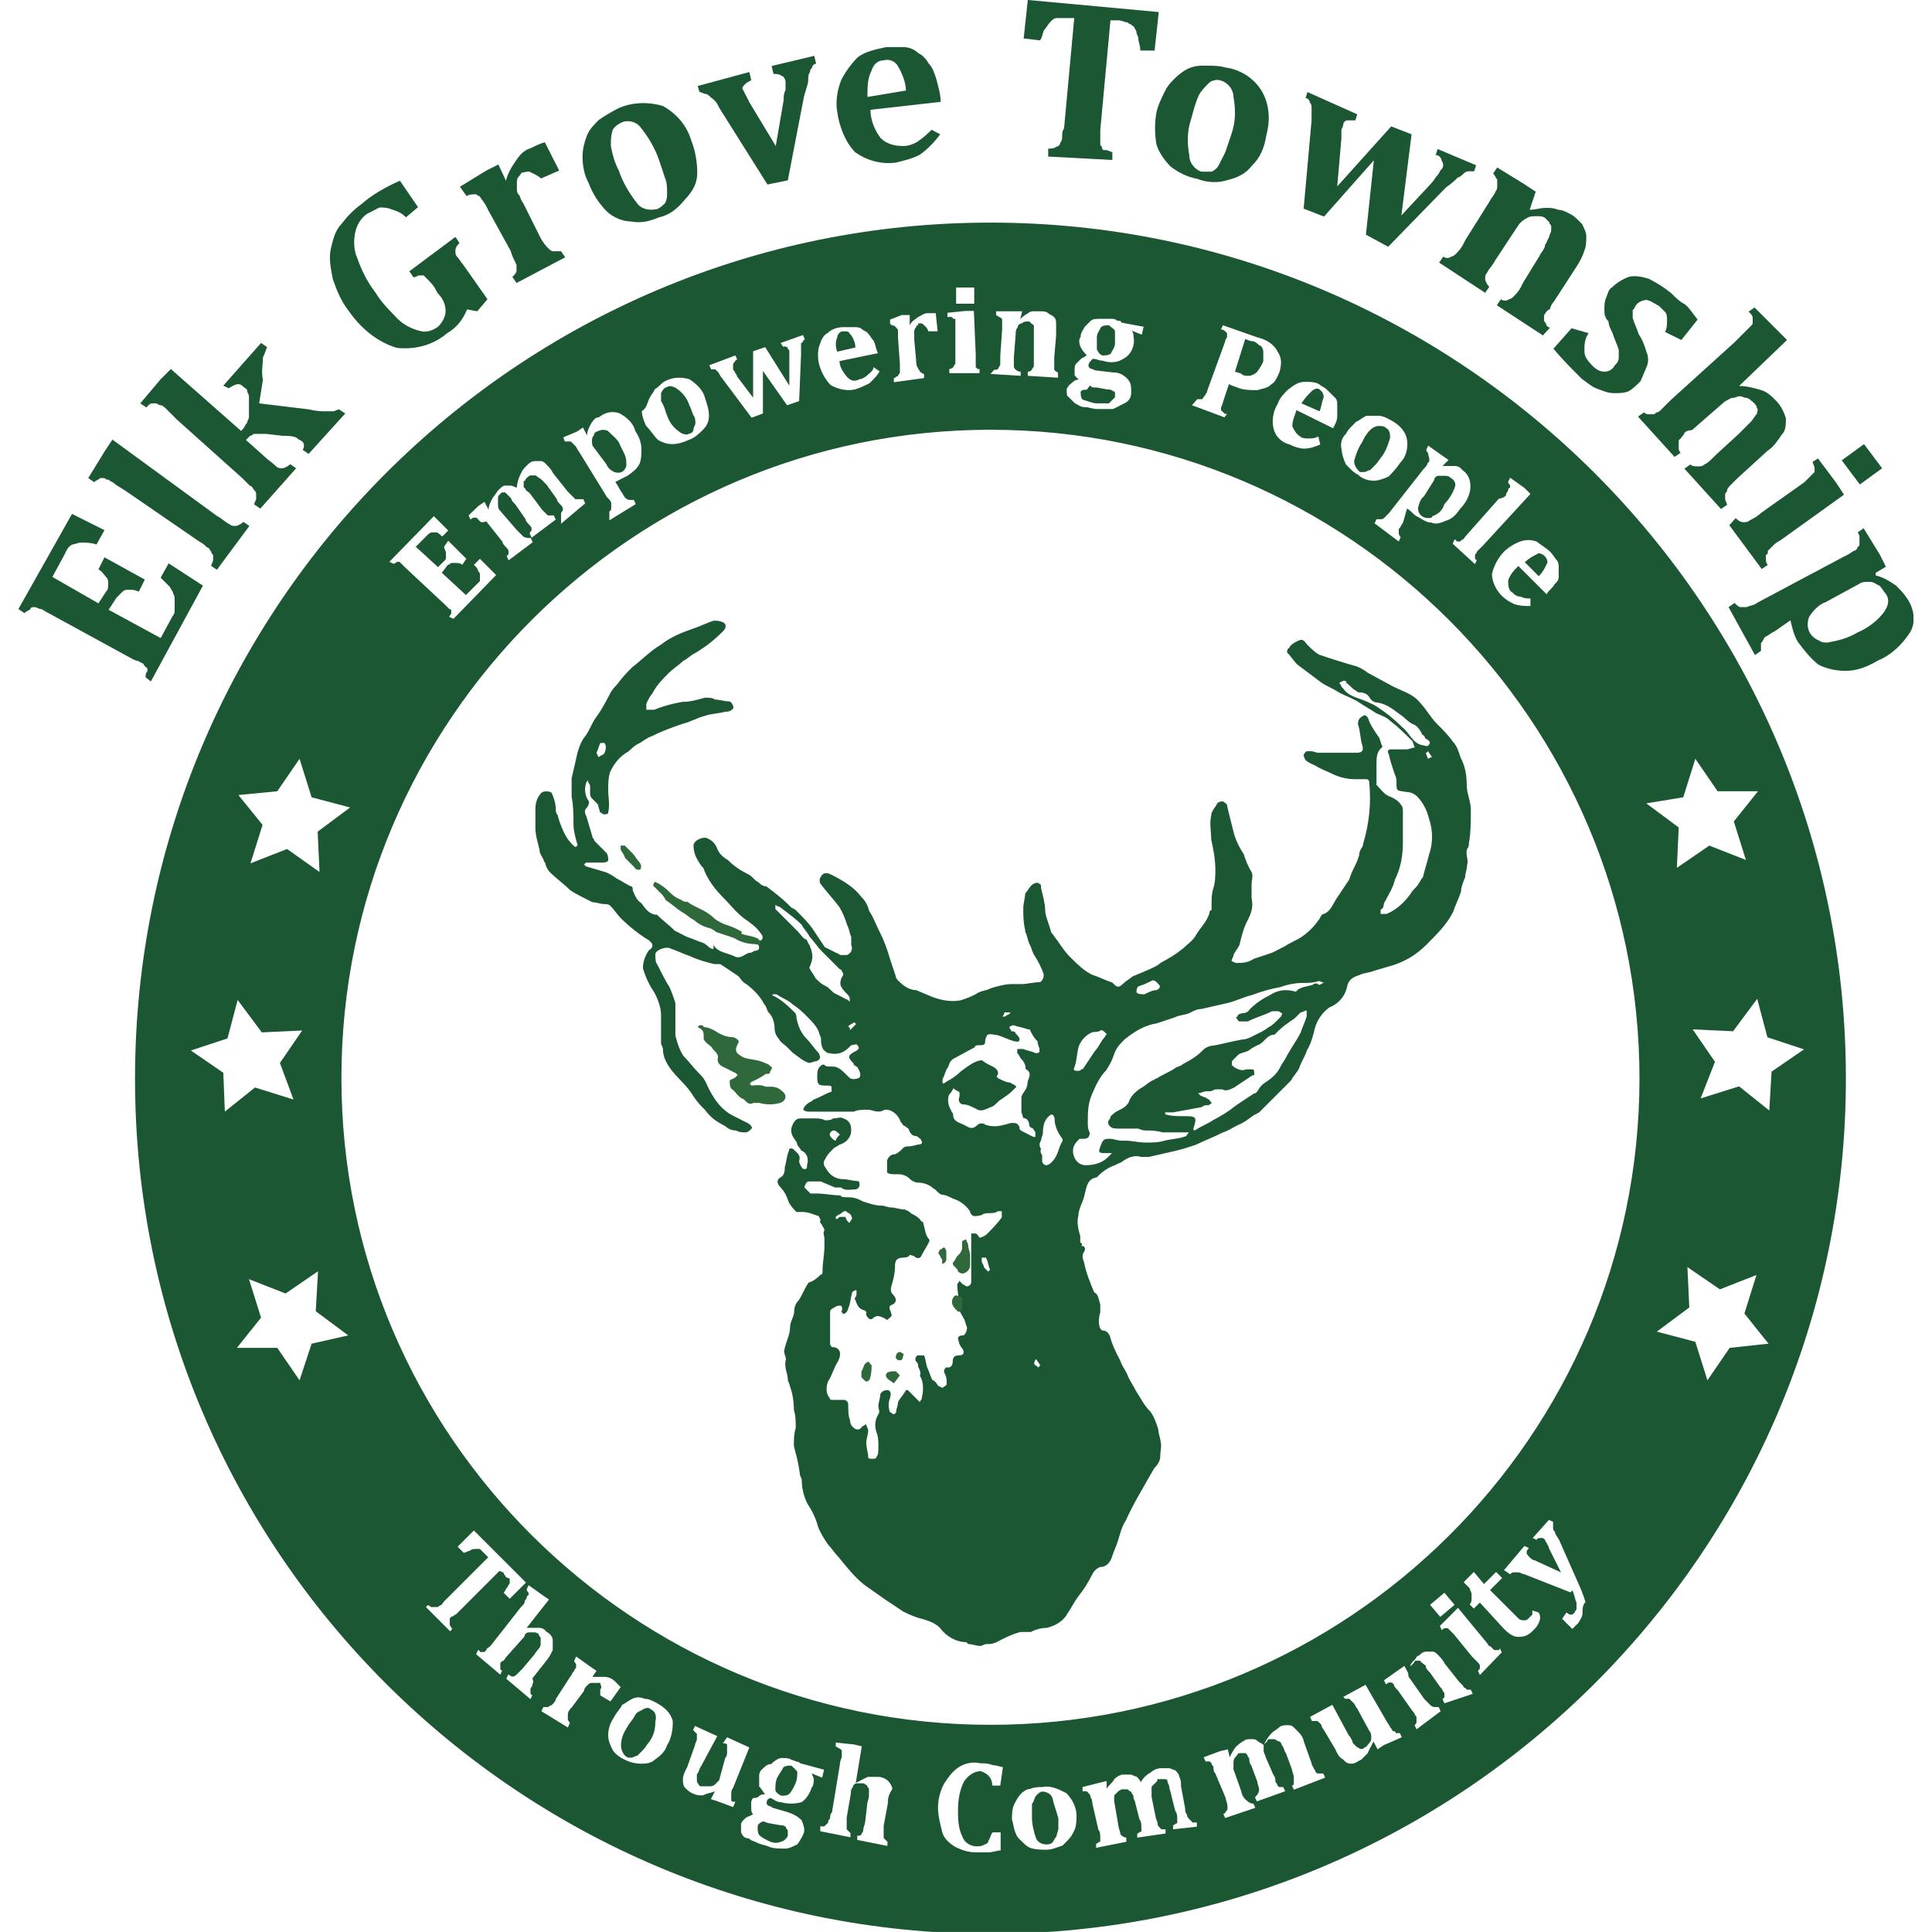 <svg xmlns="http://www.w3.org/2000/svg" xmlns:xlink="http://www.w3.org/1999/xlink" id="Layer_1" x="0px" y="0px" viewBox="0 0 512 512" style="enable-background:new 0 0 512 512;" xml:space="preserve"> <style type="text/css"> .st0{clip-path:url(#SVGID_00000162323366097995655650000016425318178990066854_);} .st1{fill:#1C5733;} .st2{fill:#2F683A;} </style> <g id="Group_6" transform="translate(28.982 63.493)"> <g> <g> <g> <defs> <rect id="SVGID_1_" x="-24.2" y="-63.5" width="502.3" height="512"></rect> </defs> <clipPath id="SVGID_00000106835726013447239890000010958742748060750466_"> <use xlink:href="#SVGID_1_" style="overflow:visible;"></use> </clipPath> <g id="Group_21" style="clip-path:url(#SVGID_00000106835726013447239890000010958742748060750466_);"> <path id="Path_21" class="st1" d="M320.2,136h10.2c1.6,0,2.1-0.5,1.6-2.1c-0.5-1.6-0.5-3.8-1.1-5.4c0-0.5,0-1.6,1.1-2.1 c0.5-0.5,1.1-0.5,1.6,0.5c0.5,1.6,1.6,3.2,2.7,4.8c0.5,0.5,0.5,1.6,1.1,2.7l-0.5,0.5c-1.1,1.1-1.1,2.7-1.1,4.3 c0,1.6,0,3.2,0,4.8v0.5c1.1,1.1,2.1,2.7,3.8,3.2c1.1,0.5,2.1,1.1,2.7,2.1c0.5,0.5,0.5,1.1,0.5,2.1c0,2.7,0,5.4,0,7.5 c0,3.8-0.5,7-2.1,10.2c-0.5,2.1-1.6,3.8-2.7,5.9c-0.5,0.5,0,1.6-1.1,2.1c0,0,0,0.5,0,1.1c0.5,0,1.1,0,1.6,0 c2.7-1.1,4.8-3.2,6.4-5.4c0.5-1.1,1.6-1.6,2.1-2.7c0.5-0.5,0.5-1.1,1.1-1.6c0.5-2.1,1.1-3.8,1.6-5.9c1.1-3.2,1.1-6.4,0-9.7 c-0.5-2.1-1.6-4.3-3.2-5.9c-0.5-0.5-1.6-1.1-2.7-1.1c-2.7-0.5-2.7,0-2.7-2.7c0-0.5,0-1.1-0.5-2.1c-0.5-1.6-1.1-3.2-1.6-5.4 c-0.5-0.5,0-1.1,0.5-1.1c1.6,0,3.2,0,4.3,0c0.5,0,1.6-0.5,2.1-0.5c0-0.5-0.5-1.1-0.5-1.6c-2.1-2.1-3.8-3.8-5.9-5.4 c-1.1-1.1-2.7-1.6-3.8-2.1c-1.6-1.1-2.7-1.6-4.3-2.7c-1.6-1.1-3.2-1.6-5.4-2.7c-1.6-1.1-3.2-1.6-4.8-2.7 c-2.1-1.6-4.3-3.2-6.4-4.8c-1.1-1.1-1.6-2.1-2.7-3.2c0,0,0-1.1,0.5-1.1c0.5-1.1,1.6-1.6,2.7-2.1c1.1-0.5,1.6,0.5,2.1,1.1 c1.1,1.1,2.1,2.1,3.2,2.7c3.2,1.1,6.4,2.1,10.2,3.2c1.1,0.5,2.1,1.1,2.7,1.6c2.1,1.1,3.8,2.1,5.9,3.2c2.7,1.6,5.9,2.1,8,4.8 c1.6,1.6,2.7,3.8,4.3,5.4c1.6,1.6,3.2,3.2,4.3,4.8c1.1,1.1,1.6,2.7,2.1,4.3c1.1,2.1,1.6,4.3,1.6,7s1.1,4.3,1.1,7s0,5.9-0.5,8.6 c0,0.5,0,1.1-0.5,1.6c-0.5,1.6,0.5,2.7,0,4.3c0,1.1-0.5,2.1-0.5,3.2c-0.5,1.1-1.1,2.7-1.1,3.8c-0.5,1.6-1.6,3.8-2.1,5.4 c-1.6,3.2-4.3,5.9-7,8.6c-2.7,2.7-5.4,4.3-8.6,5.4c-1.6,0.5-3.8,1.1-5.4,1.6c-1.1,0.5-2.7,0.5-3.8,1.1 c-1.6,0.5-2.7,1.1-3.2,2.7c-0.5,2.7-2.1,4.8-4.8,5.9c-1.6,1.1-3.2,3.2-3.8,5.4c-0.5,2.1-1.1,4.3-2.1,5.9 c-0.5,1.6-1.6,3.2-2.1,4.8c-0.5,1.1-1.6,2.1-2.1,3.2c-1.1,1.1-2.7,2.7-3.8,3.8c-1.6,1.6-3.2,3.2-4.8,4.8 c-0.5,0-0.5,0.5-1.1,0.5c-1.6,1.1-2.7,2.1-4.3,2.7c-1.1,0.5-2.7,1.6-4.3,2.1c-2.1,1.1-4.8,2.1-7,3.2c-1.6,0.5-3.2,1.1-5.4,1.6 c-2.1,0.5-4.8,1.1-7,1.6c-0.5,0-1.6,0-2.1,0c-1.6-0.5-3.2,0-4.8,1.1c-0.5,0.5-1.1,0.5-2.1,1.1c-1.6,0.5-3.2,1.6-4.3,2.7 l-0.5,0.5c-3.2,0.5-2.7,3.8-3.8,6.4c-0.5,1.1-1.1,2.7-1.1,3.8c-0.5,1.6,0,3.8,0.5,5.4c0,0,0,0.5,0,1.1v0.5l0.5,0.5 c0,0.5-0.5,0.5,0,0.5s1.1,0.5,0.5,1.6c-0.5,0.5-0.5,1.6,0,2.7c0.5,2.7,1.6,5.4,2.7,8c1.1,0.5,1.1,1.6,1.6,3.2 c0,0.5,0,1.6,0,2.1c-0.5,1.6-0.5,3.2,0,4.3l0.5,0.5c1.1,0,1.6,0.5,2.1,1.6c0.5,2.1,1.6,4.3,2.7,6.4c0.5,1.6,1.6,2.7,2.1,4.3 c0.5,1.1,1.6,2.7,2.1,3.8c1.1,1.6,2.1,3.8,3.8,5.4c1.1,1.6,1.6,3.2,2.1,4.8c0,1.1,0.5,2.1,0.5,2.7c0.5,1.6,0,2.7,0,4.3 c0,1.1-0.5,2.1-1.6,3.2c-2.7,4.8-5.4,9.1-7.5,13.8c-1.1,1.6-1.6,3.8-2.1,5.4c-0.5,1.6-1.1,2.7-1.6,4.3s-1.6,2.7-3.2,2.7 c-1.1,0.5-1.6,1.1-2.1,2.1c-1.1,2.1-2.1,3.8-3.8,5.9c-1.1,1.6-1.6,2.7-2.7,4.3c-1.1,2.1-3.2,3.2-5.4,3.8 c-1.6,0-3.2,0.5-4.3,1.1c-0.5,0-1.6,0-2.7,0c-2.1,0.5-4.3,1.6-6.4,2.7c-1.1,0.5-1.6,0.5-2.7,0.5c-0.5,0-1.1,0.5-1.6,0.5 c-1.1,0-2.1-0.5-3.2-0.5l-0.5-0.5c-2.7,0-5.4-1.6-7-3.8c-1.6-1.6-3.8-2.1-5.9-2.7c-1.6-0.5-2.7-1.1-3.8-1.6 c-1.6-1.1-3.2-2.1-4.8-3.2c-1.6-1.1-3.8-2.7-5.4-3.8c-2.7-2.1-4.8-4.8-7-7.5c-1.1-1.1-1.6-2.1-2.7-3.2 c-1.1-1.6-2.1-3.2-2.7-4.8c-0.5-2.1-1.6-4.3-2.7-5.9c-1.1-2.1-1.6-4.3-1.6-6.4c0-0.5-0.5-1.1-0.5-1.6c-0.5-3.8-1.1-5.4-1.6-7.5 c0-1.6,0-3.2,0.5-4.8c0-1.6,0-3.2-0.5-4.8c0-2.7-0.5-4.8-1.1-6.4c0-0.5-0.5-1.1-0.5-1.6c0-1.6-1.1-3.2-0.5-5.4 c0-0.5-0.5-1.6-0.5-2.1c0.5-2.7,1.6-4.3,1.6-6.4c0-1.6,1.1-2.7,1.1-4.3c0-1.1,0.5-2.1,1.1-2.7c1.1-1.6,1.6-3.2,2.7-4.8 c1.6-0.5,2.1-1.1,3.2-2.1c0.5,0,0.5-0.5,0.5-1.1c0-2.1,0.5-4.3,0.5-6.4c0-0.5,0-1.6,0-2.1c0-0.5-0.5-1.6,0-2.1 c0,0,0-0.5-0.5-1.1c0-0.5-1.1-1.1-0.5-1.6l-0.5-1.1c-1.6-0.5-2.7-1.1-4.3-1.1c-0.5,0-1.1,0-1.6,0c-0.5-0.5-1.6-1.6-2.1-2.7 c-0.5-1.6-1.1-2.7-2.1-3.8c-1.1-1.1-1.1-2.1,0-2.7c1.1-0.5,1.1-2.1,1.1-2.7c0.5-1.6,0.5-3.2,1.1-4.3c0-1.1,1.1-0.5,1.1-0.5 c1.1,1.1,2.1,1.6,1.6,3.2c0,0.5,0.5,1.6,1.1,2.1h0.5c0.5,0,0.5-0.5,0.5-1.1c0.5-1.6,0-3.2-1.6-3.8c0-0.5-1.1-1.1-1.1-2.1 c-1.1-1.6-2.1-2.7-1.1-4.8c0.5-1.1,1.1-1.6,2.1-1.6c1.1,0,2.1,0,3.8,0c1.1,0,1.6,0,2.7,0.5c0.5,0,1.6,0,2.1-0.5 c1.1,0,2.1-0.5,2.7,0c1.6,0.5,2.1,1.6,2.1,3.2s-1.1,3.2-3.2,3.8c-0.5,0.5-1.1,0.5-1.6,1.1c-1.1,1.1-1.6,1.6-2.1,2.7 c-0.5,0.5-0.5,1.6,0,2.1c1.1,2.1,2.7,3.2,4.8,3.2c1.1,0,2.7,0.5,3.8,0.5c0.5,0,0.5,0.5,0.5,1.1c0,0.5-0.5,1.1-1.1,1.1 c-1.1,0-2.7,0.5-3.8-0.5c0,0-1.1,0-1.6,0c-1.1-0.5-2.7-1.1-3.8-1.6c-1.1,0-2.1,0-3.2,0c-0.5,0-1.1,1.1-1.1,1.6 c0.5,0.5,1.1,1.1,1.6,1.6c0.5,0,1.1,0,1.6,0c2.1,0,4.3,0.5,6.4,0.5c0,0.5,1.1,0.5,2.1,0.5c1.6,0,2.7,0.5,3.8,1.1 c1.6,0.5,3.2,1.1,4.8,1.1c1.1,0,1.6,0.5,2.7,0.5c1.1,0,2.1,0.5,3.2,0.5c0.5,0,1.6,0.5,2.1,1.1c1.1,0.5,2.1,1.1,2.7,2.1 c0.5,0,0.5,0.5,0.5,0.5c0.5,1.6,0.5,3.2,1.6,4.3v0.5c-0.5,1.1-1.6,2.7-2.1,3.8s-1.6,0.5-2.1,0c-0.5,0-1.1-0.5-1.1,0 c-1.1,1.1-3.8-0.5-3.8,2.7c0,2.1-0.5,3.8-1.1,5.9c0,0.5,0,1.1,0.5,1.6c1.1,1.1,1.1,2.1,0,2.7c-1.6,0.5-0.5,1.6-0.5,2.1 c0.5,1.1,0,1.1-0.5,1.6c-0.5,0.5-0.5,0.5-1.1,0c-1.1-0.5-2.1-1.1-3.2,0c-0.5,0.5-1.1,0-1.1,0s-1.1-1.1-0.5-1.6l-0.5-0.5 c-2.1-0.5-2.1-2.1-2.7-3.2c0,0,0.5-0.5,0.5-1.1s0-0.5,0-1.1c-0.5,0-1.1,0.5-1.1,0.5c-0.5,1.6-0.5,3.2-1.1,4.3 c0,0.5-0.5,1.1-0.5,1.1c-0.5,0.5-1.1,0.5-1.1,0c0,0-0.5-0.5,0-0.5c0-1.1,0-1.6-1.6-1.1c-0.5,0.5-1.6,0.5-1.6,1.6 c0,1.1,0,1.6,0,2.7c0,1.6,0,3.8,0,5.4c0,0.5,0,0.5,0.5,1.1c2.1,0,2.7,1.6,1.6,3.8c-1.1,1.6-1.6,3.8-2.7,5.4 c-0.5,1.6-0.5,3.2,0.5,4.3c0,0.5,0.5,0.5,1.1,0.5c1.1,0,2.1,0,2.7,0c0.5,0,1.1,0.5,1.1,1.1c0,1.6,0,3.2,0.5,4.3 c0,1.1,0.5,1.6,1.1,2.1s1.6,0.5,2.1-0.5c0.5,0,0.5-0.5,1.1-0.5c0,0.5,0.5,1.1,0.5,1.6c0,1.1-0.5,2.1-0.5,3.2 c0,1.6,0.5,2.7,0.5,3.8c0,0.5,0.5,0.5,1.1,0.5c0.5,0,1.1,0,1.1-0.5c0.5-0.5,0.5-1.6,0.5-2.7c0-1.1,0-2.7-0.5-3.8 c-0.5-1.6-0.5-3.2,0.5-4.8c0.5-0.5,0-1.6,0-2.1c0-1.1,0.5-2.1,0.5-3.2c0.5-1.1,1.6-1.1,2.1-1.1c1.1,0.5,0.5,1.6,0.5,2.1 c-0.5,1.1-0.5,2.7,0,3.8c0.5,0,0.5,0.5,1.1,0.5l0.5-0.5c0-1.1,0.5-1.6,0.5-2.7c0.5-1.1,1.6-2.1,2.1-3.2h0.5 c1.6,1.6,2.1,2.1,2.7,2.7l0.5,0.5c0-0.5,0.5-0.5,0.5-1.1c0.5-2.1,0.5-4.3-0.5-5.9c0.5-1.1-0.5-2.1-0.5-2.7s0-0.5-0.5-1.1 c-0.5-0.5,0-1.6,0.5-1.6s1.1,0,1.1,0h0.5c0.5,1.1,0.5,2.7,1.1,3.8c0.5,1.1,0.5,1.6,1.1,2.7c1.1,0.5,1.1,1.1,1.6,1.6l1.1,0.5 c0.5-0.5,1.1-0.5,1.1-1.1c0-1.1,0-1.6-0.5-2.7c-0.5-0.5,0-1.6,0.5-1.6c0,0,0,0,0.5,0s1.1-0.5,1.1-1.6l0,0 c0-1.1,0.5-1.6,1.6-1.6l0,0c1.1,0,1.6-0.5,1.1-1.6c-0.5-0.5-1.1-1.6-1.1-2.1c-0.5-1.1,0-1.6,1.1-1.6c0.5,0,1.1-1.1,1.1-2.1 c-0.5-1.1-0.5-2.1-1.1-2.7c0-0.5-0.5-0.5-0.5-1.1c-0.5-0.5-0.5-0.5-0.5-1.1c0-2.7-0.5-4.8-0.5-6.4c0-0.5,0.5-0.5,0.5-1.1 l0.5,0.5l0.5,0.5c0.5,0,0.5,0.5,1.1,0.5c0.5,0,1.1-0.5,1.1-1.1c0-1.6,0-3.8,0-5.4c0-1.1,0-2.7,0-3.8c0-0.5,0-1.1,0-1.6 c0-0.5,0-1.6,0-2.1h1.1c0.5,0,1.1,1.1,1.1,1.1c0.5,0,1.6-0.5,2.1-1.1c1.1-1.1,2.7-2.7,3.8-4.3c0-0.5,0-1.1,0-1.6 c-0.5,0-1.1,0-1.1,0c-0.5,0.5-1.6,0.5-2.1,0.5s-1.6,0-2.1,0.5c-2.1,0.5-2.7,0.5-3.2-1.1c-1.1-1.6-2.7-2.7-4.3-3.2 c-1.1-0.5-2.1-1.1-3.2-1.1c-1.1-0.5-1.6-1.6-2.1-1.6c-1.1-1.1-2.7-1.6-4.3-1.6c-0.5,0-1.6-0.5-2.1-1.1 c-0.5-0.5-1.6-1.1-2.7-1.1c-0.5,0-1.1,0-1.1,0c-0.5,0-1.6,0-2.1-0.5c0-1.1,0-2.1,0-3.2c0.5-1.1,1.1-1.6,2.1-1.6 c1.1-0.5,1.6-1.1,2.1-1.6c0.5-0.5,1.1-0.5,1.6-0.5c1.1,0,2.1-0.5,2.7-0.5s1.1-0.5,0.5-1.1c0-0.5-0.5-0.5-1.1-1.1 c-1.1,0-1.6-0.5-2.1-1.6c0-0.5-0.5-0.5-1.1-1.1c-0.5,0-0.5-0.5-1.1-1.1c-0.5-1.6-2.1-3.2-3.8-3.2h-0.5c-1.6,1.1-3.2,0-4.3,0 c-1.6,0-2.7,0-3.8,0.5c-1.1,0-1.6,0-2.7,0c-0.5,0-1.1,0-1.6,0c-1.6,0-2.7,0-4.3,0c-1.1,0-2.1,0-3.2,0c-0.5,0-1.1,0-1.6-0.5 c0-0.5,0.5-1.1,1.1-1.6s1.1-0.5,1.6-1.1c1.6-0.5,3.2-1.6,4.8-2.1v-1.1c0-0.5-0.5-0.5-1.1-0.5c-2.1,0-2.7,0-2.7-2.1 c0-1.1,0-2.1,0.5-2.7s1.1-1.1,1.6-0.5c0.5,0.5,2.1,0,3.2,0.5c1.1,0.5,2.1,1.6,3.2,2.7c0.5,0.5,1.6,0.5,2.7,0l0,0 c0.5-1.1,0-1.6-0.5-2.7c-0.5-0.5-1.1-0.5-1.1-1.1c-1.6-1.6-1.6-2.1,0.5-3.2c1.1-0.5,1.1-1.1,0.5-1.6c0-0.5-1.1,0-1.6,0 l-0.5,0.5c-1.6,1.6-3.2,2.1-5.4,1.6c-0.5,0-1.1-0.5-1.6-1.1c-0.5-1.1-0.5-1.6-0.5-2.7c0-0.5-0.5-1.1-0.5-1.6 c-0.5-1.6-2.1-3.2-3.2-4.3c-1.1-1.1-2.1-2.1-3.8-3.2c-1.1-1.1-2.7-1.6-4.3-2.7l0,0c-0.5,0-1.1,0-1.1,0c0,0.5,0.5,0.5,0.5,0.5 c2.1,1.1,3.8,2.7,5.4,4.3c0.5,0.5,0.5,1.1,0.5,1.6c0.5,2.1,1.1,3.8,2.7,5.4c1.1,1.1,2.1,2.7,3.2,3.8c0.5,1.1,0.5,1.6-0.5,2.1 c-0.5,0-1.6,0.5-2.1,0.5c-1.6-0.5-2.7-1.6-4.3-2.7c-0.5-0.5-1.1-1.1-1.6-1.6s-1.6-1.1-2.1-2.1c-0.5-0.5-1.1-1.6-1.1-2.7 c0-1.6-0.5-3.2-1.6-4.3c-0.5-0.5-0.5-1.6-1.1-2.1c-1.1-2.1-2.7-3.8-4.8-5.4c-1.1-0.5-1.6-1.6-2.1-2.1c-1.6-1.1-3.2-2.1-4.8-3.2 c-0.5,0-1.1,0-1.6,0c-2.1-0.5-4.3-1.1-6.4-2.1c-1.6-0.5-3.8-1.6-5.4-2.1c-1.1-0.5-3.8,0.5-3.8,1.6c0,1.1,0,2.1,0.5,2.7 c1.1,2.1,2.1,4.3,3.2,5.9c0.5,1.1,1.1,2.7,1.6,4.3c0,1.6,0,2.7,0,4.3c0,1.6,0,2.7,0,4.3c0.5,2.1,1.1,3.8,2.1,5.4 c1.6,1.6,2.7,3.2,4.3,4.8c0.5,0.5,1.1,1.1,1.6,2.1c2.1,4.8,4.3,7.5,7.5,9.1c1.1,0.5,2.1,1.1,3.2,1.6c1.1,0.5,1.6,1.1,1.6,1.6 c-0.5,0.5-1.1,1.1-1.6,1.1c-1.1,0-1.6,0-2.7-0.5c-1.1,0-2.1-0.5-2.7-1.1c-2.1-1.1-3.8-2.1-5.4-4.3c-1.1-1.1-2.1-2.1-3.2-3.8 c-1.6-2.7-3.8-4.3-5.9-7c-1.1-1.6-2.1-3.2-2.1-5.4c0-0.5-0.5-1.1-0.5-1.6c0-2.7,0-4.8,0-7.5c0-2.1-1.1-4.8-2.1-6.4 c-1.1-1.6-2.1-3.8-2.7-5.9c0-1.6,0.5-3.2,1.6-4.8c1.1-0.5,1.1-1.6,0.5-2.1l-0.5-0.5c-2.7-1.6-5.4-3.8-7.5-5.9 c-1.1-1.1-1.6-2.1-2.7-3.2c-0.5-0.5-1.1-0.5-1.6-0.5c-1.1,0-2.1-0.5-3.2-0.5c-2.1-1.1-4.3-2.1-5.9-3.2 c-1.6-1.6-3.8-3.2-5.4-4.8c-0.5-0.5-1.1-1.6-1.1-2.1s-0.5-0.5-0.5-1.1c-0.5-1.1-1.1-1.6-1.1-2.7c-0.5-2.1-1.1-3.8-1.1-5.9 c0-0.5,0-0.5,0-1.1c0-1.1,0-2.1,0-3.8c0-1.6,0.5-3.2,1.6-4.3c0.5-0.5,2.1-0.5,2.7,0c0.5,1.1,1.1,2.7,1.1,4.3 c0,0.5,0,1.1,0.5,1.6c0.5,2.1,1.6,4.8,2.7,6.4c0.5,0.5,1.1,1.6,2.1,2.1l0.5-0.5c-0.5-1.6-1.1-3.8-1.1-5.4v-0.5 c0-2.1,0-4.3-0.5-7c0-1.6,0-3.2,0-4.8c0.5-2.1,1.1-4.8,1.6-7c0.5-1.6,1.1-3.2,2.1-4.3c1.1-1.6,1.6-3.2,2.7-4.8 c1.6-2.1,2.7-4.3,3.8-6.4c0.5-1.1,1.6-2.1,2.1-2.7c1.1-1.6,2.7-3.2,3.8-4.3c2.7-2.1,4.8-4.3,7.5-5.9c2.7-2.1,5.4-3.2,8.6-4.3 c1.6-0.5,3.8-1.6,5.4-2.1c1.1,0,1.6,0,2.7,0.5c0.5,0.5,0.5,0.5,0.5,1.1c0,0.5-0.5,1.1-1.1,1.6c-2.1,2.1-4.3,3.8-7,5.4 c-1.1,0.5-2.1,1.6-3.2,2.1c-1.1,1.1-2.7,2.1-3.8,3.2c-1.6,1.6-3.2,3.2-4.3,5.4c-0.5,0.5-1.1,1.6-1.6,2.7c0,0.5,0,1.1,0,1.6 c0.5,0,1.6,0,2.1,0c2.7-1.1,4.8-1.6,7.5-2.1c2.1,0,3.8-0.5,5.9-1.1c1.1,0,2.1,0,2.7,0.5c1.1,0,2.7,0.5,3.8,0.5 c0.5,0,1.1,1.1,1.1,1.6l0,0c0,0.5-1.1,1.1-1.6,1.1h-0.5c-1.6,0.5-3.8,0.5-5.4,1.1c-2.1,0.5-3.8,1.6-5.9,2.1 c-3.2,1.1-5.9,2.1-8,3.2c-1.6,0.5-2.7,1.6-3.8,2.1c-1.1,0.5-2.1,1.6-2.7,2.1c-2.1,1.1-3.8,3.2-4.8,5.4 c-0.5,1.6-0.5,3.2-0.5,4.8c0,2.1,0.5,3.8,0,5.9c0,0.5-0.5,0.5-1.1,0.5s-0.5-0.5-1.1-0.5c0-0.5-0.5-1.6-0.5-2.1 c-0.5-0.5-1.1-1.1-1.6-1.6c-0.5-0.5-0.5-1.1-0.5-1.6s0-1.1,0-1.6c0-0.5-0.5-1.1-0.5-1.1v-0.5l-0.5,0.5 c-0.5,1.6-0.5,3.2,0.5,4.8c0.5,0.5,0,1.6-0.5,2.1c-0.5,0.5-0.5,1.1,0,2.1c0.5,1.6,1.1,3.8,1.6,5.4c0,0.5,0.5,0.5,0.5,1.1 c1.1,1.1,2.1,2.1,3.2,3.2c0.5,0.5,0.5,1.6,0.5,2.1c-0.5,0.5-1.1,0.5-1.6,0.5c-1.6,0-2.7,0-4.3,0l-0.5,0.5l0.5,0.5 c1.6,0.5,3.8,1.1,5.4,1.6c1.1,0.5,2.1,1.1,2.7,1.6c1.1,0.5,2.7,1.6,3.8,2.1c0.5,0,0.5,0.5,0.5,1.1c0.5,1.1,1.1,2.7,2.1,3.2 c1.1,1.1,1.6,2.7,3.8,3.2h0.5c1.6,1.6,3.2,2.7,4.8,4.3c1.1,0.5,2.1,1.1,3.2,1.6c1.6,0.5,2.7,1.1,4.3,1.6 c1.1,0.5,1.6,1.6,2.7,1.6v-1.1c1.1,2.1,3.8,2.1,5.9,3.2c1.6,0.5,2.7-1.1,3.8-1.1c0.5,0,1.1-0.5,1.1-0.5c1.1,0,1.6-0.5,1.1-1.6 c0-0.5,0-1.1,0.5-1.1l0,0c1.1-0.5,0.5-1.6,0-2.1c-1.1-1.6-2.7-2.7-4.3-3.8c-2.1-1.6-3.8-3.8-5.4-5.4c-2.1-2.1-4.3-4.8-5.4-8 l-0.5-0.5c-1.1-1.6-2.1-3.2-2.1-5.4c0-1.1,1.6-2.1,3.2-2.1c1.6,0.5,2.7,1.6,3.2,3.2c0.5,1.1,1.6,2.1,2.7,2.7 c1.6,1.6,3.2,2.7,5.4,3.8c1.1,0.5,1.6,1.6,2.7,2.1c0.5,0.5,1.1,1.1,2.1,1.1c2.1,1.6,4.3,3.2,6.4,5.4c0.5,0.5,1.1,0.5,1.6,1.1 c1.6,1.6,3.2,3.2,4.3,4.8c1.1,1.6,2.1,3.2,3.2,4.8c1.1,0.5,2.1,1.1,3.2,1.6c0.5,0,0.5,0.5,1.1,0.5c0.5,0,1.1,0,1.6,0 c1.1-0.5,1.6-1.6,1.1-2.7c0-0.5,0-1.6,0-2.1c-0.5-1.1-0.5-2.1-1.1-3.2c-0.5-1.6-1.1-3.2-2.1-4.8c-1.6-2.1-3.2-3.8-4.8-5.9 c-0.5-0.5-0.5-1.6,0-2.1c0.5-1.1,1.6-1.1,2.7-0.5c3.2,1.6,5.9,3.2,8,5.9c1.1,1.1,1.6,2.1,2.1,3.8c1.1,1.6,1.6,3.2,2.7,5.4 c1.1,2.1,2.1,4.8,2.7,7c0.5,1.6,1.1,3.2,1.6,4.8c0,0.5,0.5,1.1,1.1,1.6c1.1,1.1,2.7,2.1,4.3,2.1c1.1,0.5,2.7,1.1,3.8,1.6 c2.7,1.1,5.4,1.6,8,1.1c1.6-0.5,3.2-1.1,4.8-2.1c1.1-0.5,2.1-0.5,3.2-1.1c1.6-0.5,3.8-1.1,5.4-1.1c0.5,0,1.6,0,2.7,0 c1.6,0,3.2-0.5,4.8-0.5c0.5,0,1.1-1.1,1.1-1.6v-0.5c-0.5-1.6-1.6-3.8-2.7-5.4c-0.5-1.1-0.5-1.6-1.1-2.7 c-0.5-1.1-0.5-2.1-1.1-3.2V183c-0.5-2.1-0.5-3.8-0.5-5.9c0-1.1,0.5-2.7,0.5-3.8c0.5-0.5,1.1-1.6,1.6-2.1 c0.5-0.5,1.6-1.1,2.1-0.5c0.5,0,0.5,0.5,0.5,1.1c0.5,2.1,1.1,4.3,1.1,5.9c0,1.6,1.1,3.8,1.6,5.9c0.5,0.5,1.1,1.6,1.6,2.1 c1.1,1.6,2.1,3.2,3.8,4.8c1.6,1.6,3.2,3.2,5.4,4.3c1.6,0.5,3.8,1.6,5.4,2.1l0.5,0.5c1.1,1.1,1.6,0.5,2.7-0.5 c0.5-0.5,1.6-1.1,2.1-1.6c1.1-0.5,2.7-1.1,3.8-1.6s2.7-1.1,3.8-2.1c2.1-1.1,3.8-2.1,5.9-3.8c1.1-1.1,2.1-1.6,3.2-3.2 c1.1-2.1,3.2-3.8,3.8-6.4c0-0.5,0.5-0.5,0.5-0.5c0-0.5,0-1.1,0-1.6c0-1.6,0-2.7,0.5-4.3c0.5-1.6,0.5-3.2,0.5-4.8 c0-2.7-0.5-5.4-1.1-8c0-2.1-0.5-4.3,0-6.4c0-1.1,1.1-2.1,1.6-3.2c0.5-0.5,1.1-0.5,1.6-0.5c0.5,0.5,1.1,0.5,1.1,1.6 c0.5,2.1,1.1,4.3,1.6,6.4c0.5,2.1,1.6,4.3,2.7,5.9c0.5,1.6,1.1,3.2,2.1,4.8c0.5,1.1,0,2.1,0,3.2s0,2.7,0,3.8 c0.5,2.1,0,3.8-1.1,5.9c-1.1,2.1-1.6,4.3-2.1,6.4c-0.5,1.1-1.1,1.6-1.6,2.7c0,0.5-0.5,1.1-0.5,1.6l1.1,0.5c1.6,0,3.2,0,4.8-1.1 c1.6-0.5,3.2-1.1,4.8-1.6c1.1-0.5,2.1-1.1,3.2-1.6c1.6-1.1,3.2-1.6,4.8-2.7c1.6-1.1,3.2-2.7,4.3-4.3c0.5-0.5,0.5-1.1,1.1-1.6 c2.1-0.5,2.7-2.7,3.8-4.3c1.1-1.6,2.1-3.2,3.2-4.8c0.5-1.1,0.5-1.6,1.1-2.7c0.5-1.1,1.1-2.1,1.6-3.8c0-1.6,1.1-2.1,1.1-3.2 c1.6-5.4,2.1-10.7,1.6-15.9c0-1.1-0.5-1.1-1.1-1.1s-1.6,0-2.7,0c-2.1,0-4.3-0.5-6.4-1.6c-1.1-0.5-2.7-1.1-4.3-2.1 c-1.1-0.5-2.7-1.1-2.7-2.1c-0.5-0.5,0-1.1,0.5-1.6h0.5c0.5,0,0.5,0,1.1,0L320.2,136L320.2,136z M268,235.6L268,235.6h-0.5 c-1.1,0-2.1,0-2.7-1.1c-0.5-1.1,0.5-1.1,0.5-2.1l0,0c0.5-0.5,1.1-1.1,2.1-1.6c1.1-0.5,2.1-1.1,2.7-2.1c0.5-1.6,1.6-2.7,3.2-3.8 c1.1-0.5,2.1-1.6,3.2-2.1c0.5,0,0.5-0.5,1.1-0.5c1.6-1.1,3.2-1.6,4.8-2.7c0.5-0.5,1.6-0.5,2.1-1.1c2.1-1.1,3.8-2.1,5.4-3.8 c0.5-0.5,1.6-1.1,2.7-1.1c2.7-0.5,4.8-1.1,7.5-1.6c1.6,0,3.2-1.1,4.3-1.6c1.1-0.5,2.1-1.1,2.7-1.6c1.1-0.5,2.1-1.6,3.2-2.7 c0.5-0.5,0.5-1.1,0.5-1.1c-0.5,0-0.5-0.5-1.1-0.5s-1.1,0-1.6,0c-2.1,1.1-4.3,1.6-6.4,2.7c-0.5,0-1.1,0-2.1,0 c-0.5,0-0.5-0.5-1.1-1.1c0.5,0,0.5-0.5,0.5-0.5c1.1-1.1,2.1,0,3.2-1.6c1.6-1.6,3.2-2.7,5.4-3.8c1.6-1.1,3.8-1.6,5.9-1.1 c0.5,0,1.1,0.5,1.1,0c1.1-1.1,2.7-1.1,4.3-1.6c0.5-0.5,1.1-0.5,1.6,0c0,0,0.5,0,1.1-0.5h0.5c-0.5,0-1.1-0.5-1.6-0.5 c-1.6,0.5-2.7,0.5-4.3,0.5c-2.1,0-4.3,0.5-5.9,1.1c-2.7,0.5-4.8,1.1-7.5,2.1c-2.1,0.5-4.3,1.6-6.4,2.1c-2.1,0.5-4.8,1.1-7,1.6 c-1.1,0-2.1,0.5-3.2,1.1c-1.1,0.5-2.7,0.5-3.8,1.1c-1.6,0.5-3.2,1.1-4.8,1.6c-3.2,0.5-5.9,2.1-8.6,4.3 c-1.1,1.1-2.1,2.1-2.7,3.8c-0.5,1.6-1.1,2.7-2.1,4.3c-1.6,1.6-2.7,3.8-3.8,6.4s-1.1,4.8-1.1,7.5c0,1.1,0,1.6,0.5,2.7 c0,1.1-0.5,1.6-1.6,1.6c-0.5,0-1.1,0-1.1,0c-1.1,1.1-2.1,2.1-1.6,4.3c0.5,1.6,1.6,2.7,3.2,2.7c2.1,0,4.3-0.5,5.9-2.1 c0.5-0.5,0.5-0.5,1.1-1.1c-0.5,0-0.5,0-1.1,0c-2.7,0-2.7,0-1.6-2.7c0.5-1.1,1.1-1.1,2.1-1.1c1.1,0,2.1,0.5,3.2,0.5 c0.5,0,1.1,0,1.1,0c1.6,0,3.2,0.5,5.4,0.5c1.6,0,3.2,0,4.8-0.5c2.1-0.5,3.8-0.5,5.4-1.1c0.5,0,0.5-0.5,1.1-1.1 c-0.5,0-1.1,0-1.1,0c-2.1,0-3.8,0-5.9,0c-1.6-0.5-3.2-0.5-4.3-0.5c-0.5,0-1.1,0-2.1-0.5c-0.5,0-1.6,0-2.1,0 C269.6,235.6,268.5,235.6,268,235.6 M231.3,217.5c0.5,0.5,1.6,1.1,2.7,1.6c1.1,0.5,2.1,1.6,1.1,2.7l0.5,0.5 c1.1,0.5,2.1,1.1,3.2,1.1c0.5,0.5,1.1,0.5,1.6,1.1c-0.5,0.5-1.1,1.1-1.1,1.1c-1.1,1.1-2.1,1.6-2.7,2.1 c-1.1,0.5-1.6,1.6-2.7,2.1c-1.6,0.5-2.7,1.6-4.3,0.5c-1.1-0.5-2.1-1.1-3.2-1.1c-1.1,0-1.6-1.1-1.1-2.1c0-0.5,0-0.5,0-1.1 c-0.5-0.5-1.1-0.5-1.6-1.1c0,0-0.5,1.1-1.1,1.6l0,0c-0.5,1.1-0.5,2.7,0.5,4.3c0,0.5,0.5,0.5,0.5,1.1c0,2.1,2.1,2.1,3.8,3.2 c1.1,0.5,1.6,0.5,2.7-0.5c0.5-0.5,1.6-0.5,2.1,0c1.6,0.5,3.2,0.5,4.8,0c0.5,0,1.6-0.5,2.1-0.5c1.1,0,1.6,0,2.1,1.1 c0,0,0,0,0,0.5l0.5,0.5c1.1,0.5,2.1,1.1,3.2,1.6h0.5v-1.3c-0.5-0.5-0.5-1.1-1.1-1.1l-0.5-0.5c0-1.1-0.5-2.1-1.6-2.1l-0.5-1.6 c0-1.1,0-2.1,0-3.8c0-1.1,1.6-2.1,1.6-3.8c0-1.1,1.6-2.7-0.5-3.8v-0.5c0-0.5-0.5-1.6-1.1-2.1c-0.5-0.5-0.5-1.1-1.1-1.6 c0-0.5,0-1.1,0-1.1c0.5,0,1.1,0,1.6,0c1.1,0.5,2.1,0.5,3.2,1.1c0.5,0,1.1,0,1.1-0.5v-0.5c0-0.5-0.5-1.1-0.5-2.1 c-1.1-1.1-1.6-2.1-2.1-3.2h-0.5c-1.1-0.5-2.1-0.5-3.8-1.1c0,0-0.5,0-1.1,0.5c0,0.5,0.5,0.5,0.5,1.1c0.5,0,1.1,0,1.1,0.5 c0.5,0.5,1.1,1.1,1.1,1.6c0,1.1-1.1,0.5-1.6,0.5c-1.6-0.5-2.7-1.1-4.3-1.6c-1.1,0-1.6-0.5-2.7,0c0,0-0.5,1.1-0.5,1.6 c0,1.1-0.5,1.1-1.6,1.1c-0.5,0-1.1,0-1.1,0.5c-2.1,1.1-3.8,2.1-5.9,3.2l-0.5,0.5c-0.5,0.5-0.5,1.6-1.1,2.1 c-0.5,1.1-0.5,1.6-1.1,2.7c0,0.5,0,0.5,0,1.1c0.5,0,0.5,0,1.1-0.5c1.1-0.5,2.7-1.6,3.8-2.7 C228.1,218.6,229.7,217.5,231.3,217.5 M281.9,231.3L281.9,231.3c-0.5,0-1.1,0-1.6,0h-0.5v0.5c1.6,0.5,3.2,0.5,4.8,0.5 c3.2,0,3.8,0,2.7,3.2v0.5h0.5c1.6-1.1,3.2-1.6,4.8-2.7c2.1-1.1,3.8-2.1,5.9-3.8c1.6-1.1,3.2-2.1,4.8-3.2c1.1,0,1.1-1.6,2.7-2.7 c1.6-1.1,3.2-2.1,4.3-4.3c0.5-1.1,1.1-1.6,1.6-2.7c1.1-2.1,2.7-4.3,3.8-6.4c0.5-1.6,1.1-2.7,1.6-4.3c0-0.5,0-1.1,0-1.6 c-0.5,0-1.1,0.5-1.6,0.5c-0.5,0.5-1.1,1.1-1.6,1.6c-1.6,1.1-3.2,2.1-4.8,3.8l-0.5,0.5c-2.1,0-2.7,2.1-4.3,2.7 c-1.1,0.5-2.1,1.1-2.7,1.6c-1.1,0.5-2.1,0.5-2.7,1.1s-1.1,1.1-1.6,1.6v1.1c1.1,1.1,2.7,1.6,3.8,1.1c0.5,0,1.1,0,1.6,0 s0.5,0.5,0.5,1.1c0,0.5,0,0.5-0.5,0.5c-1.6,1.1-3.2,2.1-4.8,3.2c-1.1,0.5-2.1,1.1-3.2,0.5c-0.5,0-1.1,0-1.6,0s-1.1,0.5-1.6,0.5 c-1.1,0-1.6,0-2.7,0.5h-0.5l0.5,0.5c0.5,0.5,1.6,0.5,2.1,1.1c0.5,0,0.5,0.5,1.1,1.1c-0.5,0-0.5,0.5-1.1,0.5 c-0.5,0-1.1,0-1.6,0.5L281.9,231.3 M185.5,193c0.5,1.1,1.1,1.6,1.6,2.7c1.1,1.1,1.6,1.6,2.7,2.1c1.1,0.5,1.6,1.6,2.7,2.1 c1.1,0.5,2.1,1.1,3.2,1.6l0.5,0.5c0-0.5,0-0.5,0-1.1c-0.5-1.1-1.6-1.6-2.1-2.7c-0.5-0.5-0.5-1.6,0-2.7l0,0 c0.5-0.5,0.5-1.1,0-1.6c0,0,0-0.5-0.5-0.5c-0.5-0.5-1.1-1.1-1.6-1.6c-1.1-1.1-2.1-2.1-3.2-3.2c-1.1-1.1-2.1-2.7-3.2-3.8 c-0.5-1.1-1.6-2.1-2.1-3.2c-1.6-1.6-3.8-3.2-5.9-4.8c-0.5,0-1.1-0.5-1.1-0.5c0,0.5,0,1.1,0,1.1l0.5,0.5 c1.6,1.6,3.8,3.8,5.4,5.4c0.5,0.5,1.6,2.1,2.1,2.1c0.5,0,0.5,1.1,1.1,1.6c0,0.5,0.5,1.1,0.5,1.6 C186.6,190.4,186.1,191.4,185.5,193 M327.1,116.9l-1.1,0.5c0,0.5,0.5,0.5,0.5,1.1l0.5,0.5c1.1,1.6,2.7,2.1,4.3,2.7 c1.6,0.5,2.7,1.1,3.8,1.6c2.7,1.6,5.4,3.8,7.5,5.9c2.1,1.6,2.7,4.3,5.4,4.8c0.5,0,1.1,0.5,1.6,0c0.5-0.5,0.5-1.1-0.5-1.6 c-0.5,0-0.5-1.1-1.1-1.1c-0.5-1.1-1.1-2.1-2.1-2.7c-1.6-0.5-2.7-2.1-3.8-2.7c-1.6-1.1-3.2-2.7-5.9-3.2c-1.1,0-1.6-0.5-2.1-1.1 c-0.5-1.1-1.6-1.6-2.7-1.6c-0.5,0-0.5,0-1.1-0.5c-1.1-0.5-1.6-1.6-2.7-2.1C328.2,117.4,327.7,116.9,327.1,116.9 M247.2,242.6 L247.2,242.6c0,0.5,0,1.1,0,1.6s0.5,1.1,1.1,1.1c0.5,0,1.1-0.5,1.1-0.5l0.5-0.5c1.6-1.6,1.6-3.8,2.7-5.4v-0.5 c-1.1-1.6-2.1-3.2-2.1-5.4c0-0.5-0.5-1.1-0.5-1.1h-0.5c-1.6,1.1-2.1,2.7-2.1,4.8c0,0.5-0.5,1.6-0.5,2.1c-0.5,0.5-0.5,1.6,0,2.1 C246.7,241.5,246.7,242,247.2,242.6 M262.8,209.5c-0.5,0.5-1.6,0.5-2.1,0.5c-1.6,0.5-3.2,2.1-3.8,3.8c-0.5,1.6-0.5,3.8-1.1,5.4 c-0.5,1.1,0,1.1,1.1,1.1c0.5,0,0.5-0.5,1.1-0.5c1.1-1.6,2.1-3.2,3.2-4.8c1.1-1.1,1.6-2.7,2.7-3.8c0-0.5,0.5-0.5,0.5-0.5 C263.8,210,263.3,209.5,262.8,209.5 M276.5,196.3c-1.1,0.5-2.1,1.1-3.8,1.6c-0.5,0.5-0.5,1.1-0.5,1.6c0.5,0.5,1.1,0.5,2.1,0.5 c1.1-0.5,2.1-1.1,3.2-1.1c1.1-0.5,1.1-1.1,0.5-1.6C277.6,196.8,277.1,196.3,276.5,196.3 M129.1,136l0.5,1.1 c0.5,0,0.5-0.5,1.1-0.5l0.5-0.5c0.5-1.1,0.5-2.1,0-2.7h-1.1C129.6,134.6,129.6,134.9,129.1,136 M196.8,259.5 c0-1.6-1.6-1.6-1.6-2.1c-0.5,0-1.1,0.5-1.1,0.5c-0.5,0.5-1.1,0.5-1.6,1.1v0.5h0.5l0.5-0.5c0.5,0,1.1,0,1.6,0c0,0,0,0.5,0.5,1.1 l0.5,0.5L196.8,259.5 M231.8,272.4L231.8,272.4l1.1,1.1l0.5-0.5c-0.5-1.1-0.5-2.1-1.1-3.2l0,0h-1.1c0,0.5,0,1.1,0,1.1 C231.3,271.3,231.8,271.9,231.8,272.4 M193.6,237.2c-0.5-0.5-1.1-1.1-1.6-1.1s-1.1,0.5-1.1,1.1c0,0.5,1.1,1.6,1.6,1.6 C192.5,238.3,193.1,237.7,193.6,237.2 M246.7,298.3l-1.1-1.6c-0.5,0.5-0.5,1.1-0.5,1.1c0,0.5,0.5,0.5,1.1,1.1L246.7,298.3 M350.5,137.1l-1.1-1.6c0,0.5-0.5,0.5-0.5,0.5c0,0.5,0.5,1.1,0.5,1.6L350.5,137.1 M196.3,209.5c0.5-0.5,1.1-1.1,1.6-1.6 l-0.5-0.5c-0.5,0.5-1.1,0.5-1.6,1.1C196.3,209,196.3,209,196.3,209.5 M238.3,204.8c-0.5,0-1.1,0-1.1,0s0,0.5-0.5,1.1h0.5 c0.5,0,0.5-0.5,1.1-0.5l0.5-0.5C238.8,204.8,238.3,204.8,238.3,204.8z"></path> <path id="Path_22" class="st2" d="M173.9,224.5c0.5,0,1.1,0,1.6,0c1.1,0,2.1,0.5,2.7,1.1c1.6,1.1,1.1,2.7-0.5,3.2 c-1.6,0.5-3.8,0.5-5.4,0c-0.5,0-1.1,0-1.6,0c-1.1,0.5-1.6,0-2.1-0.5l-0.5-0.5c-1.6-0.5-2.1-2.1-3.2-2.7 c-0.5-0.5-0.5-1.6-0.5-2.1c0-0.5,1.1-0.5,1.6-1.1l0.5-0.5l-0.5-0.5c-1.1-0.5-2.1-1.1-3.2-1.6c-1.1-0.5-1.6-1.1-1.6-2.1 c0.5-1.6-1.1-2.1-1.6-3.2c-0.5-0.5-1.6-1.1-2.1-2.1c0,0,0-0.5,0-1.1c0-1.1-0.5-1.6-1.6-2.1l0.5-0.5c0.5,0,1.1,0,1.1,0.5 c1.1,0,2.1,0.5,3.2,1.1c1.6,1.1,3.2,1.6,4.8,1.6c1.1,0.5,1.6,1.1,1.1,1.6c-1.1,2.1-0.5,2.7,1.6,3.8c1.6,0.5,3.2,0.5,4.8,1.1 c1.1,0.5,1.6,0.5,2.1,1.1c1.1,0.5,0,1.1,0,1.6s-0.5,0.5-1.1,0.5c-1.6,1.1-2.7,1.6-3.8,2.1l-0.5,0.5l0.5,0.5 C171.8,224,172.9,224,173.9,224.5L173.9,224.5z"></path> <path id="Path_23" class="st2" d="M144.6,170.2c1.1,0.5,2.1,1.1,3.2,2.1c1.1,1.1,2.1,2.1,3.8,2.7c0.5,0.5,1.1,0.5,1.6,0.5 c2.1,1.6,4.8,2.1,7,4.3c0.5,0.5,1.6,1.1,2.7,1.6c1.6,0.5,3.2,1.1,4.8,2.1c-0.5,0.5,0,0.5,0,0.5c1.1,0.5,2.7,0.5,3.8,1.1 c0.5,0,1.1,1.1,1.1,1.1c0,1.1-1.1,0.5-1.6,0.5c-1.6,0-3.8-0.5-5.4-1.6c-1.6-0.5-3.2-1.1-4.8-1.6c-0.5-0.5-1.6-1.1-2.1-1.1 c-1.6-0.5-2.7-1.1-3.8-2.1c-1.1-0.5-2.1-1.6-3.2-2.1c-1.6-1.1-2.7-2.1-4.3-3.2c-0.5-1.1-1.1-1.6-1.6-2.1s-1.1-1.1-1.6-1.6 C144.1,171.2,144.1,170.7,144.6,170.2"></path> <path id="Path_24" class="st2" d="M227.6,266.5c0,1.1,0.5,1.6,0.5,2.7s0,1.6,0,2.7c0,1.1-1.1,2.1-2.1,2.1l0,0 c-0.5,0-1.1-0.5-1.1-0.5c0-1.1-2.1-1.6-1.1-2.7c0.5-0.5,0.5-1.1,1.1-1.6c1.1-1.1,1.1-1.6,1.1-2.7c0-0.5,0-0.5,0-1.1l1.1-0.5 C227,265.4,227.6,266,227.6,266.5L227.6,266.5z"></path> <path id="Path_25" class="st2" d="M140.9,165.9c0,0.5,0,1.1-0.5,1.1c0,0-1.1,0-1.1-0.5c-1.1-1.1-1.6-1.6-2.7-2.7 c0-0.5-0.5-1.1-1.1-2.1c0,0,0-0.5,0-1.1c0.5,0,1.1,0,1.1,0c0.5,0.5,1.6,1.6,2.1,2.1c0.5,0.5,1.1,1.6,1.6,2.1 S140.9,165.9,140.9,165.9"></path> <path id="Path_26" class="st2" d="M199.3,299.9c0.5-0.5,0.5-1.6,1.1-2.1c0.5-0.5,1.1-0.5,1.1,0l0.5,0.5c0,1.1,0,2.1-0.5,3.8 c-0.5,0.5-0.5,0.5-1.1,0.5c-0.5-0.5-0.5-0.5-1.1-1.1C199.3,301,199.3,300.5,199.3,299.9L199.3,299.9z"></path> <path id="Path_27" class="st2" d="M223.3,281.4c0-0.5,0.5-1.6,1.1-1.6c0.5,0,1.1,0.5,1.6,0.5c0,0.5,0,1.6,0,2.7 s-0.5,1.1-1.1,1.1l-0.5-0.5C223.8,283,223.3,282.4,223.3,281.4L223.3,281.4z"></path> <path id="Path_28" class="st2" d="M219.7,268.7c0-0.5,0.5-1.1,0.5-1.1c0.5,0,0.5-0.5,1.1-0.5c0,0,0.5,0.5,0.5,1.1s0,1.6,0,2.1 s-0.5,1.1-1.1,1.1c0,0,0-0.5,0-1.1C220.2,269.7,220.2,269.2,219.7,268.7"></path> <path id="Path_29" class="st2" d="M209.5,301l-1.6,2.1c-0.5-0.5-2.1-1.1-2.1-2.1c0-1.1,1.6-1.1,2.7-1.1 C208.4,299.9,209,300.5,209.5,301"></path> <path id="Path_30" class="st2" d="M208.4,296.4c0-1.1,0.5-1.6,1.1-1.6c0.5,0,0.5,0.5,1.1,0.5c-0.5,0.5,0,2.1-1.6,1.6 C209,297.4,209,296.9,208.4,296.4"></path> <path id="Path_31" class="st1" d="M-9.9,72.7l8.6,4.3l-2.1,3.8c-1.6-0.5-2.7-0.5-4.3-0.5c-0.5,0-1.6,0.5-2.1,0.5 c-1.1,0.5-1.6,1.6-2.1,2.7l-3.2,5.9l12.2,7l2.1-3.2c0.5-0.5,0.5-1.1,0.5-2.1c0-0.5,0-1.1-0.5-1.6c-0.5-0.5-1.1-1.6-2.1-2.1 l1.6-3.2l10.7,5.9l-1.6,3.2c-1.1-0.5-1.6-0.5-2.7-0.5c-0.5,0-1.1,0-1.6,0.5s-1.1,1.1-1.6,1.6l-2.1,3.2l13.8,7.5l3.2-5.9 c0.5-0.5,0.5-1.1,0.5-1.6c0-0.5,0-1.1,0-1.6c0-0.5,0-1.1,0-1.6s-0.5-1.1-0.5-1.6c-0.5-0.5-0.5-1.1-1.1-1.6 c-0.5-0.5-1.6-1.6-2.1-2.1l2.1-3.8l9.1,5.9l-13.8,25.4l-1.4-1.1c0-0.5,0-1.1,0.5-1.6c0-0.5,0-1.1-0.5-1.1 c-0.5-0.5-0.5-1.1-1.1-1.1c-0.5-0.5-1.1-0.5-2.1-0.9L-16.1,99c-1.1-0.5-1.6-1.1-2.1-1.1c-0.5,0-1.1-0.5-1.6-0.5 c-0.5,0-1.1,0-1.1,0.5c-0.5,0.5-1.1,0.5-1.6,1.1l-1.6-1.1L-9.9,72.7z"></path> <path id="Path_32" class="st1" d="M28.6,73.3c1.1,0.5,2.1,1.6,3.2,2.1c0.5,0.5,1.1,0.5,1.6,0.5s1.6-0.5,2.1-1.1l1.6,1.1 l-8.6,11.6L27,86.5c0-0.5,0.5-1.1,0.5-1.6c0-0.5,0-0.5,0-1.1c0-0.5-0.5-0.5-0.5-1.1c-0.5-0.5-0.5-1.1-1.1-1.1 c-0.5-0.5-1.1-1.1-2.1-1.6L4.6,66.8c-1.6-1.1-2.7-1.6-3.2-2.1c-0.5-0.5-1.1-0.5-1.6-1.1c-0.5,0.2-1.1-0.4-1.1-0.4 c-0.5,0-0.5,0-1.1,0c-0.5,0.5-1.1,0.5-1.6,1.1l-1.6-1.1l4.3-7l2.1-3.2L28.6,73.3z"></path> <path id="Path_33" class="st1" d="M39.7,43.4L52.9,45c2.1,0.5,3.2,0.5,4.3,0.5c0.5,0,1.1,0,2.1,0c0.5,0,1.1-0.5,1.6-0.5 l1.6,1.1l-9.7,10.7l-1.6-1.1c0.5-0.5,0.5-1.6,0-2.1c-0.5-0.5-1.1-0.5-1.6-1.1C48.6,52,47,52,45.9,52l-4.3-0.5 c-0.5,0-1.6,0-2.1,0s-1.1,0-1.1,0c-0.5,0-0.5,0.5-1.1,0.5l-1.1,1.1l4.8,4.3c1.1,1.1,2.1,1.6,3.2,2.7c0.5,0.5,1.1,0.5,1.6,0.5 c0.5,0,1.6-0.5,2.1-1.1l1.6,1.1L40,71.3l-1.6-1.1c0-0.5,0.5-1.1,0.5-1.6c0-0.5,0-0.5,0-1.1c0-0.5,0-0.5-0.5-1.1 c-0.5-0.5-0.5-1.1-1.1-1.1c-0.5-0.5-1.1-1.1-2.1-2.1L17.9,47.7c-1.1-1.1-2.1-2.1-2.7-2.7c-0.5-0.5-1.1-1.1-1.6-1.1 s-1.1-0.5-1.1-0.5c-0.5,0-0.5,0-1.1,0s-1.1,0.5-1.6,1.1l-1.6-1.1l5.4-6.4l2.7-2.7l18.6,16.4l0.5-0.5c0.5-0.5,0.5-1.1,1.1-1.6 c0-0.5,0.5-1.1,0.5-1.6c0-0.5,0-1.6,0-2.7c0-1.1,0-2.1,0-2.7s-0.5-1.1-0.5-1.6s-0.5-0.5-1.1-1.1c-1.1-1.1-2.1-0.5-3.8,0.5 l-1.4-0.7l10-11.3l1.6,1.1c-0.5,1.1-0.5,1.6-1.1,2.7c0,2.1-0.5,3.8,0,5.9L39.7,43.4z"></path> <path id="Path_34" class="st1" d="M77-15.6l4.8,7l-3.2,2.7c-1.1-1.1-2.1-1.6-3.8-2.1c-1.1-0.5-2.1-0.5-3.2-0.5 c-1.1,0.5-2.1,1.1-3.2,1.6c-1.6,1.1-2.7,2.7-3.2,4.8c-0.5,2.1-0.5,4.8,0.5,7c1.1,3.2,2.7,6.4,4.8,9.1c1.6,2.7,3.8,4.8,5.9,7 c1.6,1.6,3.8,2.7,5.9,3.2c1.6,0.5,3.2,0,4.8-1.1c0.9-0.9,2-2.5,2-4.1s-0.5-3.2-2.1-4.8l-0.5-0.9c-0.5-1.1-1.1-1.6-2.1-2.7 c-0.5-0.5-0.5-0.5-1.1-1.1c-0.5,0-0.5,0-1.1,0c-0.5,0-1.1,0.5-1.6,0.5l-1.1-1.6l12.2-9.1l1.1,1.6c-0.5,0.5-1.1,1.1-1.1,2.1 c0,0.5,0,1.1,0.5,1.6c0.5,0.5,1.1,1.6,1.6,2.1l6.4,9.1l-2.7,3.2l-2.7-0.5c-1.1,2.7-2.7,4.8-5.4,6.4c-3.8,3.2-8.6,4.3-13.2,3.8 c-5.4-1.6-9.7-5.4-12.7-9.7c-2.1-2.7-3.2-5.4-4.3-8.6c-0.5-2.7-1.1-5.4-0.5-8c0.5-2.1,1.1-4.8,2.7-6.4c1.6-2.1,3.2-3.8,5.4-5.4 C69.5-11.8,73.3-14,77-15.6"></path> <path id="Path_35" class="st1" d="M105.1-15.6L105.1-15.6c0.5-2.1,1.6-3.8,2.7-5.4c1.1-1.6,2.1-2.7,3.8-3.2 c1.1-0.5,2.1-1.1,3.8-1.6l3.8,7.5l-4.8,2.1c-0.5-0.5-1.6-1.1-2.7-1.6c-0.5-0.5-1.6,0-2.1,0c-0.5,0-0.5,0.5-1.1,1.1 c-0.5,0.5-0.5,1.1-0.5,1.6s0,1.1,0,1.6s0,1.1,0.5,1.6c0.5,0.5,0.5,1.6,1.1,2.1l4.3,8.6c0.5,1.1,1.1,2.1,2.1,3.2 c0.5,0.5,1.1,1.1,1.6,1.1s1.6,0,2.1,0l1.1,1.6l-12.9,6.8l-1.1-1.6c0.5-0.5,1.1-1.1,1.1-1.6s0-1.1,0-1.6 c-0.5-1.1-1.1-2.1-1.6-3.8l-5.9-10.7c-0.5-1.1-1.1-2.1-1.6-2.7c-0.5-0.5-0.5-1.1-1.1-1.1c-0.4-0.4-0.4-0.4-0.9-0.4 c-0.5,0-1.6,0-2.1,0.5L92.9-14l7-4.3l3.2-1.6L105.1-15.6z"></path> <path id="Path_36" class="st1" d="M145.7-5.9c-2.7,1.1-4.8,1.6-7.5,1.1c-2.1,0-4.8-1.1-6.4-2.7c-2.1-2.1-3.8-4.8-4.8-7.5 c-1.1-2.1-1.6-4.3-1.6-7c0-2.1,0.5-3.8,1.1-5.4c0.5-1.6,2.1-3.2,3.2-4.3c1.6-1.1,3.2-2.1,5.4-3.2c3.8-1.6,8-1.6,11.6-0.5 c3.8,2.1,6.4,5.4,7.5,9.1c1.1,2.7,1.6,5.9,1.6,8.6s-1.1,4.8-3.2,7C150.5-8.1,148.4-6.5,145.7-5.9 M135-18.3 c1.1,3.2,2.7,5.9,4.8,8.6c1.1,1.6,3.2,2.1,5.4,1.6c1.1-0.5,1.6-1.1,2.1-1.6c0.5-1.1,0.5-1.6,0.5-2.7s0-2.7-0.5-3.8 c-0.5-1.6-1.1-3.2-1.6-4.8c-1.1-3.2-2.7-5.9-4.8-8.6c-1.1-1.6-3.2-2.1-4.8-1.6c-1.1,0.5-2.1,1.1-2.7,2.1 c-0.5,1.6-0.5,2.7-0.5,4.3C133.3-22.6,133.9-20.4,135-18.3"></path> <path id="Path_37" class="st1" d="M169.6-44.4l0.5,2.1c-0.5,0.5-1.1,0.5-1.6,1.1c-0.5,0.5-1.1,1.1-0.5,1.6 c0.5,1.1,1.1,2.1,1.6,3.2l7,11.6l2.1-12.2c0-1.1,0-1.6,0.5-2.7c0-0.5,0-1.6,0-2.1c0-0.5-0.5-1.6-1.1-1.6 c-0.5-0.5-1.6-0.5-2.1-0.5l-0.5-2.1l11.3-2.7l0.5,2.1c-0.5,0-1.1,0.5-1.1,1.1c-0.5,0.5-0.5,0.5-0.5,1.1 c-0.5,0.5-0.5,1.6-0.5,2.1c0,1.1-0.5,2.1-1.1,4.3l-4.3,22.3l-5.4,1.1l-12.7-20.2c-0.5-1.1-1.1-2.1-2.1-2.7 c-0.5-0.5-1.1-1.1-1.6-1.1c-0.5,0-1.1-0.5-1.6-0.5l-0.5-1.6L169.6-44.4z"></path> <path id="Path_38" class="st1" d="M220.2-27.9c-1.6,2.1-3.2,3.8-5.4,5.4c-2.1,1.1-4.3,1.6-6.4,2.1c-3.8,0.5-7.5-0.5-10.7-2.7 c-2.7-2.7-4.3-7-4.8-10.7c-0.5-2.7,0-5.9,1.1-8.6c1.1-2.1,2.7-4.3,4.3-5.9c2.1-1.6,4.8-2.1,7.5-2.7c1.6,0,3.2,0,4.8,0 c1.1,0,2.7,0.5,3.8,1.6c1.1,0.5,2.1,1.6,2.7,2.7c1.1,1.1,1.6,2.7,2.1,4.3c0.5,2.1,1.1,3.8,1.1,5.9l-18.6,2.1 c0,2.7,1.1,5.4,2.7,7.5c1.6,1.6,3.8,2.1,5.9,2.1c1.6,0,2.7-0.5,3.8-1.1c1.6-1.1,2.7-2.1,3.8-3.2L220.2-27.9z M211.1-39.5 c0-2.1-1.1-4.8-2.1-6.4c-0.5-1.1-2.1-2.1-3.8-1.6c-1.6,0-2.7,1.1-3.2,2.7c-1.1,2.1-1.1,4.3-1.1,7L211.1-39.5z"></path> <path id="Path_39" class="st1" d="M248.8-22v-2.1c0.5,0,1.6,0,2.1-0.5c0.5,0,1.1-0.5,1.1-1.1c0.5-0.5,0.5-1.1,0.5-1.6 c0-0.5,0-1.6,0.5-2.1l2.7-29.3h-2.1c-1.1,0-1.6,0-2.7,0c-0.5,0-1.1,0.5-1.6,1.1c-0.5,0.5-1.1,1.6-1.6,2.1 c-0.5,1.1-0.5,2.1-1.1,2.7l-4.3-0.5l1.1-10.2l34.7,3.2l-1.1,10.2h-3.8c0-1.6-0.5-2.1-0.5-3.2c0-0.5-0.5-1.1-0.5-1.6 c0-0.5-0.5-1.1-0.5-1.1c0-0.5-0.5-0.5-1.1-1.1c-0.5,0-0.5-0.5-1.1-0.5c-0.5,0-1.1-0.5-2.1-0.5h-2.1L262.6-29c0,0.5,0,1.6,0,2.1 c0,0.5,0,1.1,0,1.6c0,0.5,0.5,0.5,0.5,1.1c0,0.5,0.5,0.5,1.1,0.5c0.5,0,1.1,0.5,1.6,0.5v2.1L248.8-22z"></path> <path id="Path_40" class="st1" d="M288.3-16.1c-2.7-0.5-4.8-1.6-7-3.2c-1.6-1.6-3.2-3.8-3.8-5.9c-0.5-2.7-0.5-5.9,0-8.6 c0.5-2.1,1.6-4.3,2.7-6.4c1.1-1.6,2.7-3.2,4.3-4.3c1.6-1.1,3.2-1.6,5.4-1.6c2.1,0,4.3,0,5.9,0.5c3.8,0.5,7.5,2.7,9.7,6.4 c2.1,3.8,2.1,8,1.1,11.6c-0.5,3.2-1.6,5.9-3.8,8c-1.6,2.1-3.8,3.2-6.4,3.8C294.1-15,291-15,288.3-16.1 M286.7-32 c-1.1,3.2-1.1,6.4-0.5,9.7c0,2.1,1.6,3.8,3.2,4.3c1.1,0,2.1,0,2.7,0c1.1-0.5,1.6-1.1,2.1-2.1c0.5-1.1,1.1-2.1,1.6-3.2 c0.5-1.6,1.1-3.2,1.6-4.8c1.1-3.2,1.1-6.4,0.5-9.7c0-2.1-1.6-3.8-3.2-4.3c-1.1-0.5-2.7,0-3.2,0.5c-1.1,1.1-2.1,2.1-2.7,3.2 C287.8-36.3,287.3-34.2,286.7-32"></path> <path id="Path_41" class="st1" d="M333-1.3l2.1-19.7L321.9-6.1l-5.4-2.1l2.1-23.4c0-1.1,0-2.1,0-3.2c0-0.5,0-1.1-0.5-1.6 c0-0.5-0.5-1.1-1.1-1.1l0.5-1.6l13.2,5.9l-0.5,1.6c-0.5,0-1.6,0-2.1,0s-1.1,0.5-1.1,1.1c0,0.5-0.5,1.1-0.5,1.6 c0,0.5,0,1.1,0,2.1l-1.1,12.7l14.3-15.9l5.4,2.1l-2.7,21.5l8-8.6c0.5-0.5,1.1-1.6,1.6-2.1c0.5-0.5,0.5-1.1,1.1-1.6 c0.5-0.5,0.5-1.6,0-2.1c0-0.5-0.5-1.6-1.6-1.6l0.5-1.6l10.2,4.3l-0.5,1.6c-0.5,0-1.1,0-1.6,0c-0.5,0-1.1,0.5-1.1,0.5 c-0.5,0.5-1.1,1.1-1.6,1.1c-0.5,0.5-1.6,1.6-3.2,2.7L338.9,1.9L333-1.3z"></path> <path id="Path_42" class="st1" d="M379.9,25.4l-12.2-8l1.1-1.6c0.5,0.5,1.6,0.5,2.1,0c0.5,0,1.1-0.5,1.6-1.1 c1.1-1.1,1.6-2.1,2.1-3.2l4.3-7c0.5-1.1,1.6-2.1,1.6-3.2c0.5-0.5,0.5-1.1,1.1-2.1c0-0.5,0.5-1.1,0.5-1.6s0-1.1,0-1.1 c0-0.5-0.5-0.5-0.5-1.1c-0.5-0.5-0.5-0.5-1.1-1.1c-0.5-0.5-1.6-0.5-2.1-0.5c-1.1,0-2.1,0-2.7,0.5c-1.1,0.5-1.6,1.1-2.1,1.6 l-6.4,9.7c-0.5,1.1-1.6,2.1-2.1,3.2c-0.5,0.5-0.5,1.1-0.5,1.6s0.5,1.6,1.1,2.1l-1.1,1.6l-12.2-8l1.1-1.6c0.5,0.5,1.6,0.5,2.1,0 c0.5,0,1.1-0.5,1.6-1.1c1.1-1.1,1.6-2.1,2.1-3.2l6.4-10.2c0.5-1.1,1.6-2.1,1.6-2.7c0.5-0.5,0.5-1.1,0.5-1.6c0-0.5,0-1.1,0-1.6 c-0.5-0.5-0.5-1.1-1.1-1.6l1.1-1.6l7,4.3l3.2,2.1l-1.6,4.8l0,0c1.6,0,2.7-0.5,4.3-0.5c1.1,0,2.1,0,3.2,0.5 c1.1,0,2.1,0.5,3.2,1.1c1.1,0.5,2.1,1.6,3.2,2.7c0.5,1.1,1.1,2.1,1.1,3.2c0,1.1,0,2.7-0.5,3.8c-0.5,1.6-1.1,2.7-2.1,4.3 l-5.9,9.1c-0.5,0.5-1.1,1.6-1.1,2.1c-1.1,0.5-1.1,1.1-1.6,1.6c0,0.5,0,0.5,0,1.1c0,0.5,0,0.5,0.5,1.1c0,0.5,0.5,1.1,1.1,1.1 L379.9,25.4z"></path> <path id="Path_43" class="st1" d="M392,24.8c-1.1,1.6-1.1,3.2-1.1,4.8s1.1,2.7,2.1,3.8c1.1,1.1,2.1,1.6,3.2,1.6 s2.1-0.5,2.7-1.6c0.5-0.5,1.1-1.1,1.1-2.1c0-0.5,0-1.6,0-2.1c-0.5-1.6-1.1-2.7-1.6-4.3c-0.5-1.1-1.1-2.1-1.1-3.2 c-1.1-1.1-1.1-2.1-1.1-3.2s0-2.1,0.5-3.2s0.5-2.1,1.6-2.7c1.1-1.1,2.7-2.1,4.3-2.7c1.6-0.5,3.8,0,5.4,0.5 c2.1,1.1,3.8,2.1,5.9,3.8c1.1,1.1,2.1,2.1,3.2,2.7c1.1,0.5,2.1,2.1,3.8,4.3l-4.3,5.4l-4.3-2.1c0.5-1.1,0.5-2.1,0.5-3.2 c0-0.5,0-1.6-0.5-2.1c-0.5-0.5-1.1-1.1-1.6-1.6c-1.1-0.5-1.6-1.1-3.2-1.6c-1.1,0-2.1,0.5-2.7,1.1c-0.5,0.5-0.5,1.1-1.1,1.6 c0,0.5,0,1.6,0,2.1c0.5,1.6,1.1,2.7,1.6,4.3c1.1,1.6,1.6,3.2,2.1,4.8c0.5,1.1,0.5,2.7,0,3.8c-0.5,1.1-1.1,2.7-1.6,3.8 c-1.1,1.1-2.1,2.1-3.2,2.7c-1.1,0.5-2.7,0.5-3.8,0.5c-1.6,0-2.7-0.5-4.3-1.1c-1.6-0.5-2.7-1.6-4.3-2.7c-2.7-2.7-5.4-5.4-7.5-8 l4.8-5.4L392,24.8z"></path> <path id="Path_44" class="st1" d="M431.9,38.8c2.1,0,3.8,0.5,5.9,1.1c1.6,0.5,2.7,1.6,3.8,2.7c1.1,1.1,2.1,2.7,2.7,4.8 c0,1.6,0,3.2-1.1,4.3c-1.1,1.6-2.1,3.2-3.8,4.3l-8,7.3c-0.5,0.5-1.1,1.1-1.6,1.6c-0.5,0.5-1.1,1.1-1.1,1.6 c0,0.5-0.5,0.5-0.5,1.1c0,0.5,0,0.5,0,1.1c0,0.5,0.5,1.1,0.5,1.6l-1.6,1.1l-9.7-10.7l1.6-1.1c0.5,0.5,1.1,0.5,2.1,0.5 c0.5,0,1.1,0,1.6-0.5c1.1-0.5,2.1-1.6,3.2-2.7l5.9-5.4c1.1-1.1,2.1-2.1,3.2-3.2c0.5-0.5,1.1-1.6,1.6-2.1c0-0.5,0.5-1.1,0-1.6 c0-0.5-0.5-1.1-1.1-1.6s-1.1-1.1-2.1-1.1c-1.1-0.5-1.6-0.5-2.7,0c-1.1,0-1.6,0.5-2.7,1.1l-8.6,7.5c-1.1,0-2.1,0.5-2.1,1.1 c-0.4,0.5-0.4,0.5-0.9,1.1l-0.5,0.5c0,0,0,0.5,0,1.1c0,0.5,0,0.5,0,1.1s0.5,1.1,0.5,1.1l-1.6,1.1l-9.7-10.7l1.6-1.1 c0.5,0.5,1.1,0.5,1.1,0.5c0.5,0,0.5,0,1.1,0s0.5,0,1.1-0.5c0.5,0,1.1-0.5,1.6-1.1c0.5-0.5,1.1-1.1,2.1-2.1l17-15.4 c1.1-1.1,2.1-2.1,2.7-2.7c0.5-0.5,1.1-1.1,1.6-1.6c0.5-0.5,0.5-0.5,0.5-1.1c0-0.5,0-0.5,0-1.1c0-0.5-0.5-1.1-1.1-1.6l1.6-1.1 l5.9,5.9l2.7,2.7L431.9,38.8L431.9,38.8z"></path> <path id="Path_45" class="st1" d="M431,73.8c0.5,0.5,1.1,1.1,2.1,1.1c0.5,0,1.1,0,1.6-0.5c1.1-0.5,2.1-1.1,3.2-2.1l11.3-8 c0.5-0.5,1.1-1.1,1.6-1.6c0.5-0.5,0.5-0.5,1.1-1.1c0-0.5,0-1.1,0-1.1c0-0.5-0.5-1.1-0.5-1.6l1.4-0.9l4.8,6.4l2.1,3.2l-17,12.2 c-1.1,0.5-1.6,1.1-2.1,1.6c-0.5,0.5-0.5,0.5-1.1,1.1v0.5c0,0,0,0.5-0.5,0.5c0,0.5,0,0.5,0,1.1c0,0.5,0,1.1,0.5,1.6l-1.6,1.1 l-8.6-11.6L431,73.8z M469.8,60.6l-5.9,4.3l-4.8-6.4l5.9-4.3L469.8,60.6z"></path> <path id="Path_46" class="st1" d="M441.5,103.7c-1.1,0.5-1.6,1.1-2.7,1.6c-0.5,0.5-0.5,1.1-1.1,1.6c0,0.5,0,1.6,0,2.1l-1.6,1.1 l-7-12.7l1.6-1.1c0.5,0.5,1.1,1.1,1.6,1.1c0.5,0,1.1,0,1.6,0c1.1-0.5,2.1-0.5,2.7-1.1l22.9-12.2c1.1-0.5,2.1-1.1,2.7-1.6 c0.5,0,1.1-0.5,1.1-1.1c0.5,0,0.5-0.5,0.5-1.1s0-0.5,0-1.1c0-0.5,0-1.1-0.5-1.6l1.6-1.1l4.3,7l1.6,3.2l-2.7,1.6V89 c2.1,0.5,3.8,1.6,5.4,2.7c1.1,1.1,2.1,2.1,3.2,3.8c1.6,2.7,2.1,5.9,0.5,8.6c-2.1,3.2-4.8,5.9-8.6,7.5c-2.7,1.6-5.4,2.7-8.6,2.7 c-2.1,0-4.8-0.5-7-1.6c-2.1-1.6-3.8-3.8-5.4-5.9c-1.1-1.6-1.6-3.8-2.1-5.9L441.5,103.7z M454.8,96.1c-1.6,0.5-3.2,2.1-4.3,3.8 c-1.1,2.7,0,5.4,2.7,6.4c0.5,0.5,1.6,0.5,2.1,0.5c2.7-0.5,5.4-1.1,8-2.7c2.7-1.1,5.4-3.2,7-5.4c1.1-1.6,1.6-3.2,0.5-4.8 c-0.5-0.5-1.1-1.6-1.6-2.1c-1.1-0.5-1.6-1.1-2.7-1.1s-2.1,0-2.7,0.5L454.8,96.1z"></path> <path id="Path_47" class="st1" d="M302.1,36.1c0.5,0,1.6-0.5,2.1-1.1s1.1-1.6,1.6-2.7c0-0.5,0-1.6,0-2.7c0-0.5-0.5-1.6-1.1-1.6 c-0.5-0.5-1.1-1.1-2.1-1.1c-0.5,0-1.1-0.5-1.6-0.5l-2.7,8.6l1.6,0.5C300.5,36.1,301,36.1,302.1,36.1"></path> <path id="Path_48" class="st1" d="M321.8,41.8c0-1.1-0.5-1.6-1.1-2.1s-1.6,0-2.1,0.5c-1.1,1.1-1.6,1.6-2.7,3.2l4.8,2.1 C321.2,44.5,321.2,43.4,321.8,41.8"></path> <path id="Path_49" class="st1" d="M261.7,43.4c1.1,0,2.1,0,3.2,0c0.5-0.5,1.1-1.1,1.6-1.6c0-0.5,0-0.5,0-1.1s-0.5-0.5-0.5-0.5 c-0.5-0.5-1.1-0.5-1.6-0.5l-2.7-0.5c-1.1,0-1.6,0-1.6-0.5c-0.5,0-0.5,0.5-1.1,1.1c-1.1,0-1.1,0-1.6,0.5c0,0.5,0,1.6,0.5,2.1 C259.6,42.9,260.6,43.4,261.7,43.4"></path> <path id="Path_50" class="st1" d="M263.3,30.7c0.5,0,1.6,0,2.1-0.5c0.5-1.1,1.1-1.6,1.1-2.7c0-1.1,0-2.1,0-3.2 c0-0.5-1.1-1.1-1.6-1.6c-0.5,0-1.6,0-2.1,0.5c-0.5,1.1-1.1,1.6-1.1,2.7s0,2.1,0,3.2C262.2,30.2,262.8,30.7,263.3,30.7"></path> <path id="Path_51" class="st1" d="M378.8,89.2c1.1-1.1,1.6-2.1,2.1-3.2c0.5-0.5,0-1.6-0.5-2.1c-0.5-0.5-1.6-1.1-2.1-0.5 c-1.1,0.5-2.1,1.1-3.2,2.1L378.8,89.2z"></path> <path id="Path_52" class="st1" d="M346.8,71.1c0,1.6,1.1,2.7,2.7,2.7c0.5,0,1.1,0,1.1-0.5c1.6-0.5,2.7-1.6,3.2-3.2 c1.1-1.1,2.1-2.7,2.7-4.3c0.5-1.1,0-2.1-1.1-2.7c-0.5-0.5-1.1-0.5-1.6-0.5s-1.1,0-1.6,0c-0.5,0-1.1,0.5-1.1,1.1l-2.7,4.3 C347.3,69,347.3,69.5,346.8,71.1"></path> <path id="Path_53" class="st1" d="M331.4,61.6c0,0,0.5,0,1.1,0s1.1-0.5,1.6-0.5c0.5-0.5,1.1-1.1,1.6-1.6 c0.5-0.5,1.1-1.6,1.6-2.1c1.1-1.6,1.6-3.2,2.1-4.8c0-1.1,0-2.1-1.1-2.7c-0.5-0.5-1.1-0.5-2.1-0.5c-0.5,0-1.6,0.5-2.1,1.1 c-1.1,1.1-1.6,2.1-2.1,3.2c-1.1,1.6-1.6,3.2-2.1,4.8C329.8,59.5,330.3,60.6,331.4,61.6"></path> <path id="Path_54" class="st1" d="M197.7,28.6c0-1.1-0.5-2.7-1.6-3.8c0-0.5-1.1-0.5-1.6-0.5c-1.1,0-1.6,1.1-1.6,1.6 c-0.5,1.1-0.5,2.7,0,3.8L197.7,28.6z"></path> <path id="Path_55" class="st1" d="M131.7,59.5c0.5,1.1,1.1,1.6,2.1,2.1c1.6,0.5,2.7,0,3.2-1.6c0-0.5,0-1.1,0-1.1 c0-1.6-1.1-3.2-1.6-4.3c-0.5-1.6-2.1-2.7-3.2-3.8c-0.5-0.5-2.1-0.5-2.7,0c-0.5,0-1.1,0.5-1.1,1.1c-0.5,0.5-0.5,1.1-0.5,1.6 s0,1.1,0.5,1.6L131.7,59.5z"></path> <path id="Path_56" class="st1" d="M147.8,46.6c0.5,1.6,1.6,3.2,3.2,4.3c0.5,0.5,2.1,1.1,2.7,0.5c0.5,0,1.1-0.5,1.1-1.1 s0.5-1.1,0.5-1.6c0-0.5,0-1.6-0.5-2.1c-0.5-1.1-0.5-1.6-1.1-2.7c-0.5-1.6-1.6-3.2-3.2-4.3c-0.5-0.5-2.1-1.1-2.7-0.5 c-0.5,0-1.1,0.5-1.6,1.6c0,0.5,0,1.6,0,2.1C147.3,44.5,147.3,45.6,147.8,46.6"></path> <path id="Path_57" class="st1" d="M233.5-4.5C108.3-4.5,6.8,97.2,6.8,222.4S108.5,449,233.5,449 c125.1,0,226.7-101.7,226.7-226.7S358.6-4.5,233.5-4.5 M382,82.9c0.5,0.5,1.1,1.6,1.6,2.1c0.5,0.5,0.5,1.6,0.5,2.1s0,1.6,0,2.1 c0,1.1-0.5,1.6-1.1,2.1c-0.5,1.1-1.6,1.6-2.1,2.7l-7.5-7.5c-1.1,1.1-2.1,2.1-2.7,3.8c0,1.1,0,2.7,1.1,3.2 c0.5,0.5,1.1,1.1,2.1,1.1c1.1,0.5,1.6,0.5,2.7,0.5v2c-1.6,0-2.7,0-4.3-0.5c-1.1-0.5-2.1-1.1-3.2-2.1c-1.6-1.6-2.7-3.8-2.7-5.9 c0.5-2.1,1.6-4.3,3.2-5.9c1.1-1.1,2.7-2.1,4.3-2.7c1.6-0.5,2.7-0.5,4.3,0C379.9,81.3,380.9,81.8,382,82.9 M370.2,67.4 c0-0.5,0.5-0.5,0.5-1.1c0,0,0-0.5,0.5-0.5v-0.5c0-0.5-0.5-0.5-0.5-1.1l0.5-1.1l3.8,2.7l1.6,1.6L364,81.1 c-0.5,0.5-1.1,1.1-1.6,1.6c0,0.5-0.5,0.5-0.5,1.1s0,1.1,0.5,1.1l-0.5,1.1l-5.9-5.4l0.5-1.1c0,0,0.5,0,0.5,0.5h0.5h0.5l0.5-0.5 c0.5,0,0.5-0.5,1.1-1.1l8.6-9.7C369.7,68.4,370.2,67.9,370.2,67.4 M349.5,56.8c0-0.5-0.5-0.5-0.5-1.1l0.5-1.1l3.8,2.7l1.6,1.1 l-1.6,1.6l0,0c1.1,0,2.1,0,3.2,0c1.1,0,1.6,0.5,2.1,1.1c1.6,1.1,2.1,2.7,2.1,4.3c0,2.1-1.1,4.3-2.7,5.9 c-1.1,1.6-2.1,2.7-3.8,3.2c-1.1,0.5-2.7,1.1-3.8,0.5c-1.6,0-2.7-1.1-3.8-1.6c-1.1-0.5-1.6-1.6-2.7-2.1l-1.1,3.8 c-0.5,0.5-0.5,1.1-1.1,1.6c0,0.5,0,0.5,0,1.1c0,0.5,0.5,1.1,0.5,1.1l-0.5,1.1l-6.4-4.8l0.5-1.1c0.5,0,0.5,0,1.1,0 s0.5,0,1.1-0.5c0.5-0.5,1.1-1.1,1.1-1.1l9.1-11.6c0.5-0.5,1.1-1.1,1.1-1.6l0.5-0.5v-0.7L349.5,56.8z M327.7,51.5 c0.5-1.1,1.6-2.1,2.7-3.2c1.1-0.5,1.6-1.1,2.7-1.6c1.1,0,2.1,0,3.2,0s2.1,0.5,3.2,1.1c2.1,1.1,3.8,2.7,4.3,4.8 c0.5,2.1,0,4.8-1.6,6.4c-1.1,1.6-2.1,2.7-3.2,3.8c-1.1,0.5-2.7,1.1-3.8,1.1c-1.6,0-3.2-0.5-4.3-1.6c-1.1-0.5-2.1-1.6-3.2-2.7 c-0.5-1.1-1.1-2.7-1.1-3.8C326.1,54.1,326.6,52.5,327.7,51.5 M316.9,37.7c1.6,0,3.2,0,4.3,1.1c1.1,0.5,1.6,1.1,2.1,1.6 s1.1,1.1,1.6,1.6c0.5,0.5,0.5,1.1,0.5,2.1c0,1.1,0,1.6,0,2.7c0,1.1-0.5,2.1-1.1,3.2l-9.7-4.8c-0.5,1.6-1.1,2.7-1.1,4.3 c0.5,1.1,1.1,2.1,2.1,2.7c0.5,0.5,1.6,0.5,2.1,0.5c1.1,0,1.6,0,2.7-0.5l0.5,2.1c-1.1,0.5-2.7,1.1-4.3,1.1 c-1.1,0-2.7-0.5-3.8-1.1c-2.1-0.5-3.8-2.1-4.3-4.3c-0.5-2.1,0-4.8,1.1-6.4c0.5-1.6,1.6-2.7,2.7-3.8 C314.4,38.2,315.3,37.7,316.9,37.7 M288.3,42.3c0.5,0,0.5,0,1.1,0c0,0,0.5,0,0.5-0.5l0.5-0.5c0-0.5,0.5-0.5,0.5-1.1l4.8-13.2 c0-0.5,0.5-1.1,0.5-1.1c0-0.5,0-0.5,0-1.1l-0.5-0.5c0,0-0.5-0.5-1.1-0.5l0.5-1.1l9.1,3.2c2.1,0.5,4.3,1.6,5.4,3.8 c1.1,1.6,1.1,3.2,0.5,5.4c-0.5,1.1-1.1,2.7-2.1,3.2c-1.1,1.1-2.1,1.1-3.8,1.6c-1.6,0-3.2,0-4.8-0.5c-1.1-0.5-1.6-0.5-2.7-1.1 l-1.6,4.8c0,0.5-0.5,1.1-0.5,1.6v0.5l0.5,0.5c0.5,0.5,0.5,0.5,1.1,0.5l-0.7,0.9l-8.6-3.2L288.3,42.3z M253.7,39.8 c0-0.5,0.5-1.1,1.1-1.6s1.1-1.1,2.1-1.1c-0.5-0.5-0.5-0.5-1.1-1.1c0-0.5,0-1.1,0-1.6c0-0.5,0-1.1,0.5-1.6s0.5-0.5,1.1-1.1 c0.5-0.5,1.1-0.5,1.6-1.1c-0.5-0.5-1.1-1.1-1.6-2.1c-0.5-1.1-0.5-2.1,0-2.7c0-1.1,0.5-1.6,1.1-2.7c0.5-0.5,1.1-1.1,1.6-1.6 c0.5-0.5,1.6-0.5,2.7-0.5c1.1,0,2.1,0,2.7,0s1.1,0,1.6,0.5c0.5,0,1.1,0,1.1,0.5l5.9,1.1l-0.5,2.1l-2.7-1.1l0,0 c0.5,0.5,0.5,1.1,0.5,1.6c0.5,2.1-0.5,4.8-2.7,5.9c-1.6,1.1-3.8,1.1-5.4,0.5c-1.1,0-1.6-0.5-2.7-0.5c-0.5,0.5-1.1,1.1-1.1,1.6 v0.5l0.5,0.5c0.5,0,1.1,0.5,1.6,0.5l4.3,0.5c1.6,0,2.7,0.5,3.8,1.6c1.1,1.1,1.1,2.1,1.1,3.8c0,1.1-0.5,2.1-1.6,2.7 c-1.1,0.5-2.1,1.1-3.2,1.6c-1.6,0-3.2,0-4.3,0s-2.1-0.5-3.2-0.5c-1.1,0-1.6-0.5-2.7-1.1c-0.5-0.5-1.1-1.1-1.6-1.6 C253.7,41.4,253.7,40.9,253.7,39.8 M234.5,34.5c0.5,0,1.1,0,1.1-0.5c0,0,0.5-0.5,0.5-1.1s0-1.6,0-2.1l0.5-7c0-1.1,0-1.6,0-1.6 c0-0.5,0-0.5,0-1.1l-0.5-0.5c-0.5,0-0.5-0.5-1.1-0.5v-1.1h4.8h2.1l-0.5,2.1l0,0c0.5-0.5,1.1-1.1,2.1-1.6 c0.5-0.5,1.1-0.5,1.6-0.5c0.5,0,1.1,0,1.6,0c0.5,0,1.6,0,2.1,0.5c0.5,0.5,1.1,0.5,1.6,1.1c0.5,0.5,0.5,1.1,0.5,2.1s0,1.6,0,2.7 l-0.5,5.9c0,0.5,0,1.1,0,1.6s0,0.5,0,1.1v0.5l0.5,0.5c0,0,0.5,0,0.5,0.5v1.1l-8-0.5V35c0.5,0,0.5,0,1.1-0.5 c0-0.5,0.5-0.5,0.5-1.1s0-1.6,0-2.1V27c0-0.5,0-1.6,0-2.1s0-1.1,0-1.1c0-0.5,0-0.5,0-1.1l-0.7-0.5l-0.5-0.5h-0.4 c-0.5,0-1.1,0-1.6,0.5c-0.5,0-1.1,0.5-1.1,1.1c-0.5,0.5-0.5,1.1-0.5,1.6l-0.5,6.4c0,0.5,0,1.6,0,2.1s0,0.5,0.5,1.1 C241,35,241,35,241.5,35v1.1l-8-0.5L234.5,34.5z M229.2,12.7V17h-4.8v-4.3C224.3,12.7,229.2,12.7,229.2,12.7z M227,18.9h2.1 l0.5,11.6c0,0.5,0,1.1,0,1.6v0.7v0.5v0.5l0.5,0.5h0.5v1.1h-8v-1.1c0.5,0,1.1-0.5,1.1-0.5c0-0.5,0.5-0.5,0.5-1.1s0-1.6,0-2.1v-8 c0-0.5,0-1.1,0-1.1c0-0.5,0-0.5-0.5-0.5l-0.5-0.5c-0.5,0-0.5,0-1.1,0v-1.1L227,18.9z M210,20h2.1v2.7l0,0 c0.5-1.1,1.6-1.6,2.1-2.1c1.1-0.5,1.6-1.1,2.7-1.1c0.5,0,1.6,0,2.1,0l0.5,4.8H217c0-0.5-0.5-1.1-1.1-1.6 c-0.5-0.5-0.5-0.5-1.1-0.5c-0.5,0-0.5,0-0.5,0.5c-0.5,0-0.5,0.5-0.5,0.5s-0.5,0.5-0.5,1.1s0,0.5,0,1.1c0,0.5,0,1.1,0,1.1 l0.5,5.4c0,0.5,0,1.6,0.5,2.1c0,0.5,0.5,0.5,0.5,1.1c0.5,0,0.5,0.5,1.1,0.5v1.1l-8,1.1v-1.1c0.5,0,0.5-0.5,1.1-0.5 c0-0.5,0.5-0.5,0.5-1.1s0-1.6,0-2.1l-0.5-7c0-1.1,0-1.6,0-1.6c0-0.5,0-0.5-0.5-1.1l-0.5-0.5c-0.5,0-0.5,0-1.1-0.5v-1.1L210,20z M188.2,28c0.5-1.6,1.1-2.7,2.1-3.2c1.1-1.1,2.7-1.6,4.3-1.6c1.1,0,1.6,0,2.7,0c0.5,0,1.6,0,2.1,0.5c0.5,0.5,1.1,0.5,1.6,1.1 c0.5,0.5,1.1,1.6,1.6,2.1c0.5,1.1,0.5,2.1,1.1,3.2l-10.2,2.1c0,1.6,1.1,3.2,2.1,4.3c1.1,1.1,2.1,1.1,3.2,0.5 c0.5,0,1.6-0.5,2.1-1.1c0.5-0.5,1.6-1.1,1.6-2.1l1.6,1.1c-0.5,1.1-1.6,2.1-2.7,3.2c-1.1,0.5-2.1,1.1-3.8,1.6 c-2.1,0.5-4.3,0-6.4-1.1c-1.6-1.6-2.7-3.8-3.2-5.9C187.7,31.3,187.7,29.1,188.2,28 M165.9,30.7l0.5,1.1c-0.5,0-0.5,0.5-1.1,1.1 c0,0.5,0,0.5,0,1.1c0,0.5,0,0.5,0.5,1.1c0,0.5,0.5,0.5,0.5,1.1l4.3,5.7V29.6l3.2-1.1l6.4,10.2v-6.4c0-0.5,0-1.1,0-1.6 c0-0.5,0-0.5,0-1.1c0-0.5-0.5-0.5-0.5-1.1c-0.5,0-1.1-0.5-1.1,0l-0.7-1.1l5.9-2.1l0.5,1.1l-0.5,0.5c0,0,0,0.5-0.5,0.5 c0,0.5,0,0.5,0,1.1c0,0.5,0,1.1,0,2.1l-0.5,12.2l-3.2,1.1l-6.4-9.1v11.3l-3,1.1l-8-10.7c-0.5-0.5-0.5-1.1-1.1-1.6l-0.5-0.5 c-0.5,0-0.5,0-1.1,0l-0.5-1.1L165.9,30.7z M143,42.3c0.5-1.1,1.1-1.6,1.6-2.7c1.1-0.5,1.6-1.6,2.7-2.1c2.1-1.1,4.3-1.1,6.4-0.5 c2,1.3,3.6,2.9,4.1,4.8c0.5,1.6,1.1,3.2,1.1,4.8c0,1.6-0.5,2.7-1.6,3.8c-1.1,1.1-2.1,2.1-3.8,2.7c-1.1,0.5-2.7,1.1-4.3,1.1 c-1.6,0-2.7-0.5-3.8-1.1c-1.1-1.1-2.1-2.7-3.2-3.8c-0.5-1.1-1.1-2.7-1.1-3.8C142.5,44.5,142.5,43.4,143,42.3 M123.9,50.9 l1.6-1.1l1.1,2.1l0,0c0-1.1,0.5-2.1,1.1-3.2c0.4-0.5,0.9-1.6,2-1.6c2.1-1.6,3.8-1.6,5.4-1.1c2.1,1.1,3.8,2.7,4.3,4.8 c1.1,1.6,1.6,3.2,1.6,4.8c0,1.1,0,2.7-0.5,3.8s-1.6,2.1-3.2,3.2c-1.1,0.5-2.1,1.1-3.2,1.6l1.6,2.7c0.5,0.5,0.5,1.1,1.1,1.6 c0,0,0.5,0.5,1.1,0.5s1.1,0,1.1,0l0.5,1.1l-7,4.3v-2.3c0.5-0.5,0.5-0.5,0.5-1.1s0-0.5,0-1.1c0-0.5-0.5-1.1-1.1-1.6l-7.5-12.2 c-0.5-0.5-0.5-1.1-1.1-1.6l-0.5-0.5l-0.5-0.5h-0.5c-0.5,0-0.5,0-1.1,0l-0.4-1.1L123.9,50.9z M97.8,70.6l1.6-1.1l1.1,2.1l0,0 c0-1.1,0.5-2.1,1.1-3.2c0.5-0.5,1.1-1.6,1.6-2.1c0.5-0.5,1.1-1.1,1.6-1.1s1.1,0,1.6,0s1.1,0.5,1.6,0.5c0-1.1,0.5-2.7,1.1-3.8 c0.5-1.1,1.1-1.6,1.6-2.1c0.5-0.5,1.1-1.1,2.1-1.1c0.5,0,1.1,0,1.6,0s1.1,0.5,1.6,1.1c0.5,0.5,1.1,1.1,1.6,2.1l3.8,4.8 c0.5,0.5,0.5,0.5,1.1,1.1l0.5,0.5l0.5,0.5h1.6c0.5,0,0.5,0,0.5,0l0.5,1.1l-6.4,5.4v-2.7c0-0.5,0.5-0.5,0.5-1.1 c0-0.5,0-0.5-0.5-1.1c-0.5-0.5-1.1-1.1-1.1-1.6l-2.7-3.8c-0.5-0.5-1.1-1.1-1.6-1.6c-0.7-0.4-0.7-0.4-1.3-0.9 c-0.5,0-0.5,0-1.1,0c-0.5,0-0.5,0-1.1,0.5l-0.5,0.5c0,0,0,0.5-0.5,0.5c0,0.5,0,0.5,0,1.1v0.5l0.5,0.5c0,0.5,0.5,0.5,1.1,1.1 l3.2,4.3c0.5,0.5,1.1,1.1,1.1,1.1l0.5,0.5h0.5c0.5,0,0.5,0,1.1,0l0.5,1.1l-6.4,4.8l-0.5-1.1c0-0.5,0.5-0.5,0.5-1.1 c0-0.5,0-0.5-0.5-1.1c-0.5-0.5-1.1-1.1-1.1-1.6l-2.7-3.9c-0.5-0.5-1.1-1.1-1.1-1.6c-0.5-0.5-0.5-0.5-1.1-1.1l-0.5-0.5h-0.5 h-0.4l-0.5,0.5c-0.5,0.5-0.5,0.5-0.5,1.1c0,0.5,0,1.1,0,1.6c0,0.5,0,1.1,0.5,1.6L108,77c0.5,0.5,1.1,1.1,1.6,1.6 c0.5,0.5,1.6,0.5,2.1,0.5l0.5,1.1l-6.4,4.8l-0.5-1.1c0.5-0.5,0.5-0.5,0.5-1.1c0-0.5,0-0.5-0.5-1.1c-0.5-0.5-1.1-1.1-1.1-1.6 l-4.3-5.4c-1.6,0.5-1.6,0-2.1-0.5l-0.5-0.5h-0.5c-0.5,0-0.5,0-1.1,0.5l-0.5-1.1L97.8,70.6z M86,73.3l3.8,3.8l-1.6,1.6 c-0.5-0.5-1.1-1.1-1.6-1.1s-1.1,0-1.1,0c-0.5,0-1.1,0.5-1.6,1.1l-2.7,2.7l5.9,5.4l1.6-1.6c0.5-0.5,0.5-0.5,0.5-1.1 c0-0.5,0-0.5,0-1.1c0-0.5-0.5-1.1-0.5-1.6l1.1-1.6l4.8,4.8l-1.1,1.6c-0.5-0.5-1.1-0.5-1.6-0.5s-0.5,0-1.1,0s-0.5,0.5-1.1,0.5 l-1.6,2.1l6.4,5.9l2.7-2.7l0.5-0.5l0.5-0.5v-0.5c0-0.5,0-0.5,0-1.1s0-0.5-0.5-1.1c0-0.5-0.5-1.1-1.1-1.6l1.6-1.6l4.3,4.3 l-11.3,11.6l-1.1-0.5c0-0.5,0.5-0.5,0.5-1.1v-0.5c0-0.5-0.5-0.5-0.5-0.5s-0.5-0.5-1.1-1.1L78.5,87c-0.5-0.5-0.5-0.5-1.1-1.1 l-0.5-0.5h-0.5c-0.5,0-0.5,0.5-1.1,0.5l-1.1-0.5L86,73.3z M44.5,146.2l5.9-8.6l3.2,10.2l10.2,2.7l-8.6,6.4l0.5,10.7l-8.6-6.1 l-9.7,3.8l3.2-10.2l-6.4-7.9L44.5,146.2z M30.2,220.8l-8.6-5.9l9.7-3.2l2.7-10.2l6.4,8.6l10.7-0.5l-5.9,8.6l3.6,9.7l-10.2-3.2 l-8,6.4L30.2,220.8z M53.6,292.6l-3.2,9.7l-5.9-8.6H33.8l6.4-8L37,275.5l9.7,3.8l8.6-5.9L54.7,284l8.6,6.4L53.6,292.6z M90.3,367.2c0,0.5,0.5,0.5,0.5,1.1l-0.5,0.5l-6.4-6.4l0.5-0.5c0.5,0,0.5,0.5,1.1,0.5c0,0,0.5,0,1.1,0c0.5,0,0.5,0,1.1-0.5 c0.5,0,0.5-0.5,1.1-1.1l11.6-11.6l-1.1-1.1c-0.5-0.5-0.5-0.5-1.1-1.1c-0.5,0-0.5,0-1.1,0c-0.5,0-1.1,0-1.6,0.5 c-0.5,0-1.1,0.5-1.6,0.5l-1.6-1.6l4.3-4.3l13.8,13.8l-4.3,4.3l-1.6-1.6c0.5-0.5,0.5-1.1,1.1-1.6c0-0.5,0.5-0.5,0.5-1.1v-0.5 v-0.5l-1.1-0.5c0-0.5-0.5-0.5-0.5-1.1l-1.1-0.5l-11.6,11.6c-0.5,0-0.5,0.5-1.1,0.5l-0.5,0.5v0.5v1.3H90.3z M112.1,383.1 c0,0.5-0.5,0.5-0.5,1.1v0.5v0.5c0,0,0,0.5,0.5,0.5l-0.5,1.1l-6.4-5.4l0.5-1.1c0.5,0,0.5,0.5,1.1,0.5c0.5,0,0.5,0,1.1-0.5 c0.5-0.5,1.1-1.1,1.6-1.6l2.7-3.2c0.5-0.5,1.1-1.6,1.6-2.1c0.5-0.5,0.5-1.1,0.5-1.6c0-0.5,0-0.5,0-1.1s-0.5-0.5-0.5-1.1 c-0.5-0.5-1.1-0.5-1.1-0.5c-0.5,0-1.1,0-1.6,0s-1.1,0.5-1.1,1.1l-4.8,5.4c-0.5,0.5-0.5,1.1-1.1,1.1l-0.5,0.5v0.5v0.5v0.5 c0,0,0,0.5,0.5,0.5l-0.5,1.1l-6.4-5.4l0.5-1.1c0,0,0.5,0,0.5,0.5h0.7h0.5l0.5-0.5c0-0.5,0.5-0.5,1.1-1.1l8-10.2 c0.5-0.5,1.1-1.1,1.1-1.6s0.5-0.5,0.5-1.1c0,0,0-0.5,0.5-0.5v-0.5c0-0.5-0.5-0.5-0.5-1.1l0.5-1.1l3.8,2.7l1.6,1.1l-5.9,7.5l0,0 c1.1,0,2.1,0,3.2,0s1.6,0.5,2.1,1.1c1.1,0.5,1.6,1.6,1.6,2.1s0,1.6,0,2.7c-0.5,1.1-1.1,2.1-1.6,2.7l-3.8,4.8 C112.6,382.5,112.1,382.5,112.1,383.1 M130.1,382.5c0,0-0.5,0-1.1,0c-0.5,0-0.5,0-1.1,0s-0.5,0-1.1,0.5l-0.5,0.5 c0,0-0.5,0.5-0.5,1.1l-3.2,4.3c-0.5,0.5-1.1,1.1-1.1,2.1c0,0.5,0,0.5,0,1.1s0.5,0.5,0.5,1.1l-0.5,1.1l-7-4.3l0.5-1.1 c0.5,0,1.1,0,1.1,0c0.5,0,0.5-0.5,1.1-0.5c0.5-0.5,1.1-1.1,1.1-1.6l3.8-5.9c0.5-0.5,0.5-1.1,1.1-1.6c0-0.5,0.5-0.5,0.5-1.1 v-0.5c0-0.5-0.5-0.5-0.5-1.1l0.5-1.1l3.8,2.7l1.6,1.1l-1.1,1.6l0,0c1.1,0,2.1,0,3.2,0c1.1,0,2.1,0.5,2.7,1.1s1.1,1.1,1.6,1.6 l-2.7,3.8l-2.7-1.6c0-0.5,0-1.1,0-1.6C130.7,383.6,130.1,383.1,130.1,382.5 M147.8,399c-0.5,1.6-1.6,2.7-3.2,3.8 c-1.1,1.1-2.7,1.1-3.8,1.1c-1.6,0-3.2-0.5-4.3-1.1c-1.1-0.5-2.7-1.6-3.2-2.7c-0.5-1.1-1.1-2.1-1.1-3.8c0-1.6,0.5-3.2,1.6-4.8 c0.5-1.1,1.6-2.1,2.1-3.2c1.1-0.5,1.6-1.1,2.7-1.6c1.1-0.5,2.1-0.5,3.2,0c1.1,0,2.1,0.5,3.2,1.1c2.1,1.1,3.8,2.7,4.3,4.8 C149.4,394.7,148.9,397.4,147.8,399 M165.3,415.4l-4.3-1.6l-1.6-0.5l1.1-2.1l0,0c-1.1,0.5-2.1,0.5-3.2,1.1 c-1.1,0-1.6,0-2.7-0.5c-1.1-0.5-1.6-1.1-2.1-1.6c-0.5-0.5-0.5-1.6-0.5-2.1c0-1.1,0.5-2.1,1.1-3.2l2.1-5.9 c0-0.5,0.5-1.1,0.5-1.6v-0.5v-0.5v-0.4l-0.5-0.5l-0.5-0.5l0.5-1.1l5.9,2.7l-4.3,8c-0.5,0.5-0.5,1.6-1.1,2.1c0,0.5,0,1.1,0,1.6 c0,0.5,0,0.5,0.5,1.1c0,0.5,0.5,0.5,1.1,0.5s1.1,0,1.6,0c0.5,0,1.1,0,1.6-0.5s0.5-0.5,1.1-1.1l1.6-5.9c0.5-0.5,0.5-1.1,0.5-1.6 s0-0.5,0-1.1V399c0-0.5-0.5-0.5-1.1-0.5l1.1-1.6l5.9,2.7l-4.3,10.7c-0.5,0.5-0.5,1.6-0.5,1.6c0,0.5,0,0.5,0,1.1v0.5 c0,0.5,0.5,0.5,1.1,0.5L165.3,415.4z M186.1,410.3c-0.5,1.6-1.6,3.2-2.7,3.8c-1.6,0.5-3.8,0.5-5.4,0c-1.1,0-1.6-0.5-2.7-1.1 c-0.5,0-1.1,0.5-1.1,1.1v0.5l0.5,0.5c0.5,0,1.1,0.5,1.1,0.5l3.8,1.1c1.6,0.5,2.7,1.1,3.8,2.1c0.5,1.1,1.1,2.7,0.5,3.8 c-0.5,1.1-1.1,2.1-1.6,2.7c-1.1,0.5-2.1,1.1-3.2,1.1c-1.6,0-3.2,0-4.3-0.5c-1.1-0.5-2.1-0.5-3.2-1.1c-1.1-0.5-1.6-0.5-2.1-1.1 c-1.1,0-1.6-0.5-2.1-1.6c0-0.5,0-1.6,0-2.1c0-0.5,0.5-1.1,1.1-1.6c0.5-0.5,1.1-0.5,2.1-1.1c-0.5-0.5-0.5-1.1-0.5-1.6 c0-0.5,0-1.1,0-1.6s0.5-1.1,0.5-1.1c0.5,0,1.1,0,1.6-0.5c0.5-0.5,1.1-0.5,1.6-0.5c-0.5-0.5-1.1-1.6-1.6-2.1c0-1.1,0-2.1,0-2.7 c0-1.1,0.5-1.6,1.1-2.1c0.5-0.5,1.1-1.1,2.1-1.1c1.1-1.1,2.1-1.6,2.7-1.6c1.1,0,2.1,0,2.7,0.5c0.5,0,1.1,0.5,1.6,0.5 s0.5,0.5,1.1,0.5l5.9,1.6l-0.5,2.1l-2.7-1.1l0,0c0,0.5,0.5,1.1,0.5,1.6C186.6,409.2,186.6,409.7,186.1,410.3 M206.3,414.5 l-1.1,5.9c0,0.5,0,1.1,0,1.6s0,0.5,0,1.1v0.5l0.5,0.5l0.5,0.5v1.1l-8-1.6v-1.1c0.5,0,1.1,0,1.1-0.5c0,0,0.5-0.5,0.5-1.1 s0.5-1.6,0.5-2.1l0.5-4.3c0-1.1,0.5-1.6,0.5-2.7c0-0.5,0-1.1,0-1.6s-0.5-0.5-0.5-1.1c-0.5,0-0.5-0.5-1.1-0.5 c-0.5,0-1.1,0-1.6,0s-1.1,0.5-1.1,1.1c-0.5,0.5-0.5,1.1-0.5,1.6l-1.1,6.4c0,0.5,0,1.1,0,1.6v0.5v0.5v0.5l0.5,0.5l0.5,0.5v1.1 l-8-1.6v-1.3c0.5,0,0.5,0,1.1,0l0.5-0.5l0.5-0.5c0-0.5,0-0.5,0.5-1.1c0-0.5,0-1.1,0.5-1.6l2.1-12.7c0-1.1,0.5-1.6,0.5-2.1 c0-0.5,0-0.5,0-1.1v-0.5l-0.5-0.5c-0.5,0-0.5-0.5-1.1-0.5v-1.1l4.8,0.5l2.1,0.5l-1.6,9.7l0,0c1.1-0.5,2.1-1.1,3.2-1.6 c1.1,0,1.6,0,2.7,0c1.1,0,2.1,0.5,2.7,1.1s1.1,1.6,1.1,2.1C206.3,412.4,206.3,413.5,206.3,414.5 M236.1,409.7H234 c0-1.1-0.5-2.1-1.1-2.7c-0.5-0.5-1.6-1.1-2.1-1.1c-1.6,0-3.2,1.1-4.3,2.7c-1.1,2.1-1.6,4.8-1.6,7.5c0,2.1,0,4.8,1.1,7 c0.5,1.6,2.1,2.7,3.8,2.7c0.5,0,1.6,0,2.1-0.5c0.5,0,1.1-0.5,1.1-1.1c0.5-0.5,0.5-1.6,1.1-2.1h2.1v4.8c-1.1,0-2.1,0.5-3.2,0.5 c-1.1,0-2.1,0-3.2,0c-2.1,0-3.8-0.5-5.9-1.6c-1.6-1.1-2.7-2.1-3.2-3.8c-0.5-2.1-1.1-4.3-1.1-6.4s0.5-4.3,1.6-6.4 c1.1-1.6,2.1-3.2,3.8-4.3c1.6-1.1,3.8-1.6,5.9-1.1c1.1,0,2.1,0,3.2,0.5c1.1,0,2.1,0.5,2.7,0.5L236.1,409.7z M255.3,422.4 c-0.5,1.1-1.6,2.1-2.7,3.2c-1.6,0.5-2.7,1.1-4.3,1.1c-1.6,0-2.7,0-4.3-0.5c-1.1-0.5-2.1-1.6-3.2-2.7c-1.1-1.6-1.1-3.2-1.6-4.8 c0-1.1,0-2.7,0.5-3.8c0.5-1.1,1.1-2.1,1.6-2.7s1.6-1.6,2.7-1.6c1.1-0.5,2.1-0.5,3.2-0.5c2.1-0.5,4.3,0.5,6.4,1.6 c1.6,1.6,2.7,3.8,2.7,5.9C256.3,419.2,256.3,420.8,255.3,422.4 M281.9,421.3v-1.1c0.5,0,0.5-0.5,1.1-0.5c0-0.5,0-0.5,0-1.1 s0-1.6-0.5-2.1l-1.1-4.3c0-0.5-0.5-1.6-0.5-2.1s-0.5-1.1-0.5-1.6s-0.5-0.5-1.1-0.5s-0.5,0-1.1,0s-0.5,0-0.5,0.5l-0.5,0.5 l-0.5,0.5l-0.5,0.5c0,0,0,0.5,0,1.1s0,1.1,0,1.6l1.1,5.4c0,0.5,0.5,1.1,0.5,1.6s0,0.5,0.5,1.1l0.5,0.5c0.5,0,0.5,0,1.1,0v1.1 l-7.5,1.1v-1.1c0.5,0,0.5-0.5,1.1-0.5c0-0.5,0-0.5,0-1.1c0-0.5,0-1.6-0.5-2.1l-1.1-4.3c0-0.5-0.5-1.1-0.5-1.6s0-0.5-0.5-1.1 c0,0,0-0.5-0.5-0.5l-0.5-0.5H269h-0.5c-0.5,0-1.1,0.5-1.1,0.5c-0.5,0.5-0.5,0.5-1.1,1.1c0,0.5,0,1.1,0,1.6l1.1,6.4 c0,0.5,0.5,1.6,0.5,2.1s1.1,1.1,1.6,1.1v1.1l-8,1.6v-1.1c0.5,0,0.5-0.5,1.1-0.5c0-0.5,0-0.5,0-1.1s0-1.6-0.5-2.1l-1.6-7 c0-1.1-0.5-1.6-0.5-1.6c0-0.5,0-0.5-0.5-1.1l-0.5-0.5c-0.5,0-0.5,0-1.1,0v-1.1l4.3-1.1l2.1-0.5v2.1l0,0 c0.5-1.1,1.6-1.6,2.1-2.7c0.5-0.5,1.6-1.1,2.1-1.1s1.6,0,2.1,0s1.1,0.5,1.6,0.5c0.5,0.5,1.1,1.1,1.1,1.6 c0.5-1.1,1.6-2.1,2.7-2.7c0.5-0.5,1.6-1.1,2.7-1.1c0.5,0,1.6,0,2.1,0s1.1,0.5,1.6,0.5c0.5,0.5,1.1,1.1,1.1,1.6 c0.5,1.1,0.5,1.6,0.5,2.7l1.1,5.9c0,0.5,0,1.1,0.5,1.6c0,0.5,0,0.5,0.5,1.1l0.5,0.5l0.5,0.5c0,0,0.5,0,1.1,0v1.1L281.9,421.3z M313.9,410.8l-0.5-1.1c0.5,0,0.5-0.5,0.5-1.1s0-0.5,0-1.1s-0.5-1.6-0.5-2.1l-1.6-4.3c-0.5-0.5-0.5-1.6-1.1-2.1 c0-0.5-0.5-1.1-1.1-1.1c0,0-0.5-0.5-1.1-0.5c-0.5,0-0.5,0-1.1,0c0,0-0.5,0-0.5,0.5l-0.5,0.5l-0.5,0.5v0.5c0,0.5,0,0.5,0,1.1 s0.5,1.1,0.5,1.6l2.1,4.8c0.5,0.5,0.5,1.1,0.5,1.6s0.5,0.5,0.5,1.1l0.5,0.5c0.5,0,0.5,0,1.1,0l0.5,1.1l-7.5,2.7l-0.5-1.1 c0.5-0.5,1.1-1.1,1.1-2.1c0-0.5-0.5-1.6-0.5-2.1l-1.6-4.3c-0.5-0.5-0.5-1.1-0.5-1.6c0-0.5-0.5-0.5-0.5-1.1l-0.5-0.5h-0.5H300 h-0.5c-0.5,0-0.5,0.5-1.1,1.1c-0.5,0.5-0.5,1.1-0.5,1.6c0,0.5,0,1.1,0,1.6l2.1,5.9c0,0.5,0.5,1.6,1.1,2.1s1.1,1.1,2.1,1.1 l0.5,1.1l-8,2.7l-0.5-1.1c0.5,0,0.5-0.5,1.1-1.1c0-0.5,0-0.5,0-1.1s-0.5-1.6-0.5-2.1l-2.7-6.4c-0.5-0.5-0.5-1.1-0.5-1.6 c0-0.5-0.5-0.5-0.5-1.1l-0.5-0.5c-0.5,0-0.5,0-1.1,0l-0.5-1.1l4.3-1.6l2.1-0.5l0.5,2.1l0,0c0.5-1.1,1.1-2.1,1.6-2.7 c0.5-0.5,1.1-1.1,2.1-1.6c0.5-0.5,1.1-0.5,2.1-0.5c0.5,0,1.1,0,1.6,0.5c0.5,0.5,1.1,0.5,1.6,1.1c0.5-1.1,1.1-2.1,2.1-3.2 c0.5-0.5,1.6-1.1,2.1-1.6c0.5-0.5,1.6-0.5,2.1-0.5s1.1,0,1.6,0.5c0.5,0.5,1.1,1.1,1.6,1.6c0.5,0.5,1.1,1.6,1.1,2.1l2.1,5.9 c0,0.5,0.5,1.1,0.5,1.1c0,0.5,0.5,0.5,0.5,1.1l0.5,0.5h0.5c0.5,0,0.5,0,1.1,0l0.5,1.1L313.9,410.8z M337.7,399l-1.6,1.1 l-1.1-2.1l0,0c-0.5,1.1-1.1,2.1-1.6,3.2c-0.5,0.5-1.1,1.1-1.6,1.6c-1.1,0.5-1.6,1.1-2.7,1.1c-1.1,0-1.6-0.5-2.1-1.1 c-1.1-0.5-1.6-1.6-2.1-2.7l-3.2-5.4c-0.5-0.5-0.5-1.1-0.5-1.1l-0.5-0.5l-0.5-0.5h-0.5h-0.5h-0.5l-0.5-1.1l5.9-3.2l4.3,8 c0.5,0.5,1.1,1.6,1.1,2.1c0.5,0.5,0.5,0.5,1.1,1.1c0.5,0,0.5,0.5,1.1,0.5s0.5,0,1.1-0.5c0.5,0,0.5-0.5,1.1-1.1s0.5-1.1,0.5-1.6 c0-0.5,0-1.1-0.5-1.6l-3.2-5.9c-0.5-0.5-0.5-1.1-1.1-1.6l-0.5-0.5l-0.5-0.5c-0.5,0-0.5,0-1.1,0l-0.5-0.5l5.9-3.2l5.9,10.2 c0.5,0.5,0.5,1.1,1.1,1.6c0,0.5,0.5,0.5,0.5,0.5s0.5,0,0.5,0.5c0.5,0,0.5,0,1.1,0l0.5,1.1L337.7,399z M353.8,387.9l-0.5-1.1 l0.5-0.5c0-0.5,0-0.5,0-1.1c-0.5-0.5-0.5-1.1-1.1-1.6l-2.7-3.8c-0.5-0.5-1.1-1.1-1.1-1.6c0-0.5-0.5-0.5-1.1-1.1l-0.5-0.5h-0.5 h-0.5c0,0-0.5,0-0.5,0.5c-0.5,0.5-0.5,0.5-1.1,1.1c0,0.5-0.5,1.1-0.5,1.6c0,0.5,0,1.1,0.5,1.6l3.8,5.4c0.5,0.5,1.1,1.1,1.6,1.6 c0,0,0.5,0.5,1.1,0.5s1.1,0,1.1,0l0.5,1.1l-6.4,4.8l-0.5-1.1c0.5-0.5,0.5-0.5,0.5-1.1s0-0.5,0-1.1c-0.5-0.5-0.5-1.1-1.1-1.6 l-3.8-5.4c-0.5-0.5-1.1-1.1-1.1-1.6l-0.5-0.5h-0.5c-0.5,0-0.5,0-1.1,0.5l-0.5-1.1l3.8-2.7l1.6-1.1l1.1,2.1l0,0 c0-0.5,0.5-1.6,0.5-2.1s0.5-1.1,1.1-1.6c0.5-0.5,0.5-1.1,1.1-1.1c0.5-0.5,1.1-1.1,2.1-1.1c0.5,0,1.1,0,1.6,0 c0.5,0,1.1,0.5,1.6,1.1c0.5,0.5,1.1,1.1,1.6,2.1l3.8,4.8c0.5,0.5,0.5,0.5,1.1,1.1c0,0.5,0.5,0.5,0.5,0.5l0.5,0.5h0.5 c0.5,0,0.5,0,0.5,0l0.5,1.1L353.8,387.9z M350,361.8l3.8-3.2l2.7,3.2l-3.8,3.2L350,361.8z M363.2,380.4l-0.5-1.1 c0.5-0.5,0.5-0.5,0.5-1.1c0-0.5,0-0.5-0.5-1.1c-0.5-0.5-1.1-1.1-1.6-1.6l-4.8-5.9c-0.5-0.5-0.5-0.5-1.1-1.1l-0.5-0.5h-0.5 c-0.5,0-0.5,0-1.1,0.5l-0.5-1.1l3.2-3.2l1.6-1.6l7.5,9.1c0.5,0.5,0.5,1.1,1.1,1.1l0.5,0.5l0.5,0.5h0.5h0.5c0,0,0.5,0,0.5-0.5 l0.5,1.1L363.2,380.4z M378.8,366.6c-0.5,1.1-1.1,1.6-1.6,2.1c-1.1,1.1-2.1,1.6-3.8,1.6c-1.6,0-2.7-1.1-3.8-2.1l-6.4-7 l-1.6,1.6l-1.1-1.1c0.5-0.5,0.5-1.1,0.5-1.6s0-0.5,0-1.1s-0.5-1.1-0.5-1.6c-0.5-0.5-1.1-1.1-1.6-1.6l2.7-2.7l2.7,3.2l3.2-3.2 l1.6,1.6l-3.2,3.2l5.4,5.4c0.5,0.5,1.1,1.1,2.1,2.1c0.5,0.5,1.1,0.5,1.6,0.5s0.5,0,1.1-0.5l0.5-0.5l0.5-0.5c0-0.5,0-0.5,0-1.1 l1.6,0.5C379.3,364.5,379.3,365.6,378.8,366.6 M390.4,363.9c0,1.1-0.5,1.6-1.1,2.7c-0.5,0.5-1.1,1.1-1.6,1.6l-2.7-2.7l1.1-1.6 c0.5,0,0.5,0.5,1.1,0.5c0.5,0,0.5,0,1.1-0.5c0-0.5,0.5-0.5,0.5-1.1s0-1.1,0-1.6c-0.5-1.1-0.5-2.1-1.1-3.2l-0.5,0.5l-12.2-4.8 c-0.5,0-1.1-0.5-1.6-0.5s-0.5,0-1.1,0s-0.5,0-1.1,0.5l-1.6-1.1l5.4-6.4l1.1,0.5c0,0.5-0.5,0.5-0.5,1.1s0,0.5,0.5,1.1 s1.1,1.1,1.6,1.1l7,3.2l-3.2-6.4c0-0.5-0.5-1.1-0.5-1.1c0-0.5-0.5-0.5-0.5-1.1c-0.5-0.5-0.5-0.5-1.1-0.5c-0.5,0-1.1,0-1.1,0.5 l-1.1-0.5l4.3-4.8l1.1,0.5c0,0,0,0.5,0,1.1v0.5c0,0.5,0,0.5,0.5,1.1c0,0.5,0.5,1.1,1.1,2.1l5.4,12.2c0.5,1.1,1.1,2.7,1.6,4.3 C390.4,361.8,390.4,362.9,390.4,363.9 M233.5,393.6c-94.7,0-172-76.7-172-171.4s77.2-171.8,172-171.8s172,77.2,172,172l0,0 C405.4,317.1,328.2,393.6,233.5,393.6 M417.1,147.8l3.2-10.2l5.9,8.6h10.7l-6.4,8l3.2,10.2l-9.7-3.8l-8.6,5.9l0.5-10.7 l-8.6-6.4L417.1,147.8z M429.4,293.7l-5.9,8.6l-3.2-10.2l-10.2-2.7l8.6-6.4l-0.5-10.7l8.6,5.9l9.7-3.8l-3.2,10.2l6.4,8 L429.4,293.7z M439.9,230.8l-8-6.4l-10.2,3.2l3.8-9.7l-5.9-8.6l10.7,0.5l6.4-8.6l2.7,10.2l9.7,3.2l-8.6,5.9L439.9,230.8z"></path> <path id="Path_58" class="st1" d="M143.5,389.5c-0.5-0.5-1.1-0.5-2.1,0c-0.5,0.5-1.6,0.5-2.1,1.6c-0.5,1.1-1.6,2.1-2.1,3.2 c-1.1,1.6-1.6,3.2-1.6,4.8c0,1.1,0.5,2.1,1.1,2.7s1.1,0.5,1.6,0.5s1.1-0.5,1.6-0.5c0.5-0.5,1.1-1.1,1.6-1.6s1.1-1.6,1.6-2.1 c1.1-1.6,1.6-3.2,1.6-5.4C145.1,391.1,144.6,390,143.5,389.5"></path> <path id="Path_59" class="st1" d="M249.9,412.9c-0.5-1.1-1.6-1.6-2.7-1.6c-0.5,0-1.1,0.5-1.6,1.1c-0.5,0.5-0.5,1.6-1.1,2.1 c0,1.1,0,2.7,0,3.8c0,1.6,0.5,3.8,1.1,5.4c0.5,1.1,1.6,1.6,2.7,1.6c0.5,0,1.1,0,1.6-0.5c0.5-0.5,0.5-1.1,1.1-1.6 c0-0.5,0.5-1.6,0.5-2.1c0-1.1,0-1.6,0-2.7C251,416.5,250.4,415.1,249.9,412.9"></path> <path id="Path_60" class="st1" d="M180.7,404.4c-0.5,0-1.6,0-2.1,0.5c-0.5,1.1-1.1,1.6-1.6,2.7c-0.5,1.1-0.5,2.1-0.5,3.2 c0,0.5,0.5,1.1,1.6,1.6c0.5,0,1.6,0,2.1-0.5c0.5-0.5,1.1-1.6,1.6-2.7s0.5-2.1,0.5-3.2C181.8,405.4,181.3,404.9,180.7,404.4"></path> <path id="Path_61" class="st1" d="M172.3,419.7c-0.5,0.5-0.5,0.5-0.5,1.1c0,0.5,0,1.6,0.5,2.1s1.6,1.1,2.7,1.6 c1.1,0.5,2.1,0.5,3.2,0c0.5,0,1.6-1.1,1.6-1.6s0-0.5,0-1.1s-0.5-0.5-0.5-1.1c-0.5-0.5-1.1-0.5-1.6-0.5l-2.7-0.5 c-0.5,0-1.6-0.5-1.6-0.5C172.9,419.2,172.3,419.7,172.3,419.7"></path> </g> </g> </g> </g> </g> </svg>
